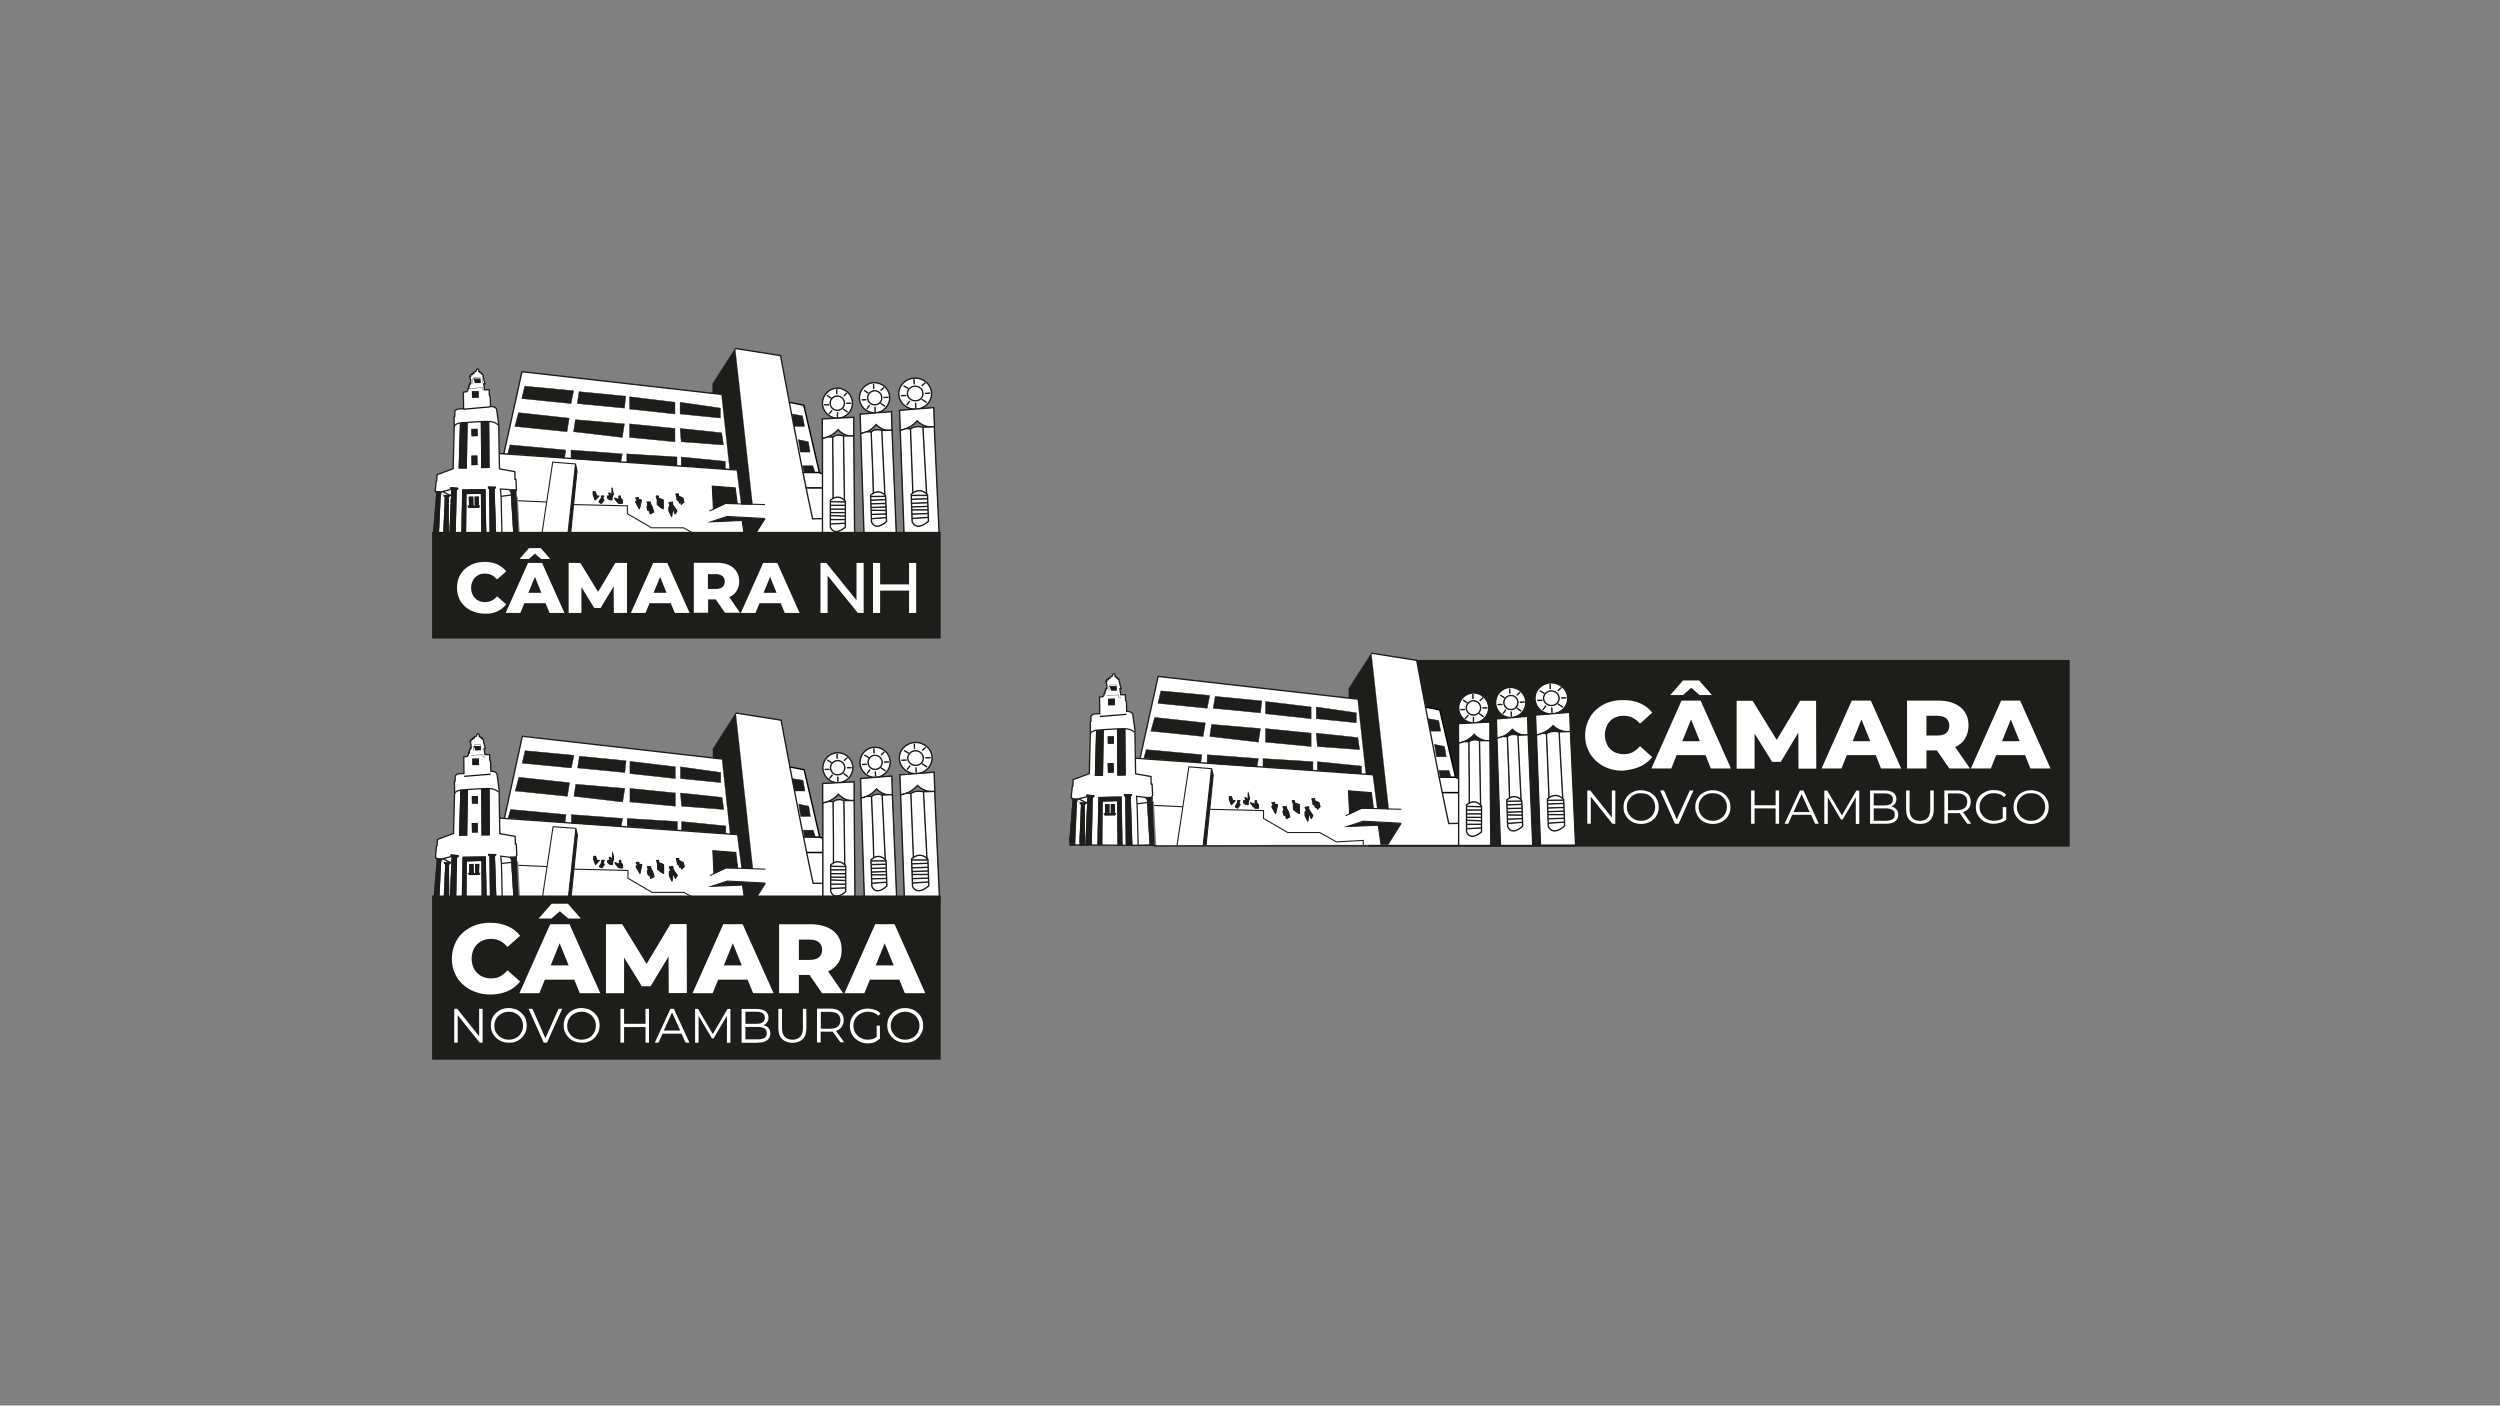 <?xml version="1.0" encoding="utf-8"?>
<!-- Generator: Adobe Illustrator 27.2.0, SVG Export Plug-In . SVG Version: 6.00 Build 0)  -->
<svg version="1.1" id="Camada_1" xmlns="http://www.w3.org/2000/svg" xmlns:xlink="http://www.w3.org/1999/xlink" x="0px" y="0px"
	 viewBox="0 0 1366 768" style="enable-background:new 0 0 1366 768;" xml:space="preserve">
<rect x="0" y="0" width="1366" height="768" fill="#808080" stroke="none"/>
<style type="text/css">
	.st0{fill-rule:evenodd;clip-rule:evenodd;fill:#1D1D1B;}
	.st1{fill:#FFFFFF;}
	.st2{fill:#1D1D1B;}
	.st3{fill:none;stroke:#010000;stroke-width:0.75;stroke-miterlimit:10;}
	.st4{fill:none;stroke:#010000;stroke-width:0.841;stroke-miterlimit:10;}
	.st5{fill:none;stroke:#1D1D1B;stroke-width:0.589;stroke-miterlimit:10;}
	.st6{fill:none;stroke:#1D1D1B;stroke-width:0.589;stroke-linejoin:bevel;stroke-miterlimit:10;}
	.st7{fill:none;stroke:#1D1D1B;stroke-width:0.75;stroke-miterlimit:10;}
	.st8{fill:none;stroke:#1D1D1B;stroke-width:0.118;stroke-miterlimit:10;}
	.st9{fill:none;stroke:#1D1D1B;stroke-width:0.216;stroke-miterlimit:22.926;}
	.st10{fill:none;stroke:#1D1D1B;stroke-width:0.722;stroke-miterlimit:10;}
	.st11{fill:none;stroke:#1D1D1B;stroke-width:0.697;stroke-miterlimit:10;}
	.st12{fill:none;stroke:#12100B;stroke-width:0.697;stroke-miterlimit:10;}
	.st13{fill:none;stroke:#1D1D1B;stroke-width:0.188;stroke-miterlimit:10;}
	.st14{fill:#12100B;}
	.st15{fill:none;stroke:#12100B;stroke-width:0.188;stroke-miterlimit:10;}
	.st16{fill-rule:evenodd;clip-rule:evenodd;fill:#FFFFFF;}
</style>
<g>
	<rect x="747.8" y="360.6" class="st0" width="383.1" height="102"/>
	<path class="st1" d="M1087.8,419.9l2.9-7.3h15.8l2.9,7.3h11l-16.6-37.1h-10.4l-16.5,37.1H1087.8z M1098.7,393.1l4.8,11.9h-9.6
		L1098.7,393.1z M1052.6,391.1h5.8c2.2,0,3.9,0.5,5,1.4c1.1,1,1.7,2.3,1.7,4c0,1.7-0.5,3.1-1.7,4c-1.1,1-2.8,1.4-5,1.4h-5.8V391.1z
		 M1076.4,419.9l-8.1-11.7c2.3-1.1,4.1-2.5,5.3-4.5c1.3-2,2-4.5,2-7.3c0-2.8-0.6-5.2-2-7.3c-1.3-2.1-3.3-3.6-5.8-4.7
		c-2.5-1.1-5.5-1.6-8.9-1.6H1042v37.1h10.6v-9.9h5.7l6.8,9.9H1076.4z M1006.2,419.9l2.9-7.3h15.8l2.9,7.3h11l-16.6-37.1h-10.4
		l-16.5,37.1H1006.2z M1017.1,393.1l4.8,11.9h-9.6L1017.1,393.1z M958.7,419.9v-19.1l9.6,15.5h4.7l9.6-16l0.1,19.7h9.7l-0.1-37.1
		h-8.7l-12.8,21.4l-13.2-21.4h-8.7v37.1H958.7z M913.2,419.9l2.9-7.3h15.8l2.9,7.3h11l-16.6-37.1h-10.4l-16.5,37.1H913.2z
		 M919.6,379.8l4.5-4l4.5,4h6.8l-7-8h-8.8l-7,8H919.6z M924,393.1l4.8,11.9h-9.6L924,393.1z M896,418.9c2.7-1.2,5-3,6.8-5.2l-6.7-6
		c-1.2,1.4-2.6,2.5-4,3.3c-1.4,0.7-3,1.1-4.8,1.1c-1.6,0-2.9-0.3-4.2-0.7c-1.3-0.5-2.4-1.2-3.3-2.2c-0.9-0.9-1.7-2-2.1-3.3
		c-0.5-1.3-0.8-2.8-0.8-4.3c0-1.6,0.3-3,0.8-4.3c0.5-1.3,1.2-2.4,2.1-3.4c0.9-0.9,2-1.6,3.3-2.1c1.3-0.5,2.7-0.7,4.2-0.7
		c1.8,0,3.4,0.4,4.8,1.1c1.4,0.7,2.8,1.8,4,3.2l6.7-6c-1.8-2.3-4.1-4-6.8-5.2c-2.7-1.2-5.8-1.7-9.3-1.7c-2.9,0-5.7,0.5-8.2,1.4
		c-2.5,1-4.7,2.3-6.5,4c-1.9,1.7-3.3,3.8-4.3,6.1c-1,2.4-1.6,5-1.6,7.8c0,2.8,0.5,5.4,1.6,7.8c1,2.4,2.5,4.4,4.3,6.1
		c1.9,1.7,4,3.1,6.5,4c2.5,1,5.2,1.4,8.2,1.4C890.2,420.7,893.3,420.1,896,418.9z"/>
	<path class="st1" d="M1106.7,447.9c-0.9-0.4-1.8-0.9-2.5-1.6c-0.7-0.7-1.2-1.5-1.6-2.4c-0.4-0.9-0.6-1.9-0.6-3c0-1.1,0.2-2.1,0.6-3
		c0.4-0.9,0.9-1.7,1.6-2.4c0.7-0.7,1.5-1.2,2.5-1.6c0.9-0.4,2-0.5,3.1-0.5c1.1,0,2.1,0.2,3.1,0.5c0.9,0.4,1.7,0.9,2.4,1.6
		c0.7,0.7,1.2,1.5,1.6,2.4c0.4,0.9,0.6,1.9,0.6,3c0,1.1-0.2,2.1-0.6,3c-0.4,0.9-0.9,1.7-1.6,2.4c-0.7,0.7-1.5,1.2-2.4,1.6
		c-0.9,0.4-2,0.6-3.1,0.6C1108.6,448.5,1107.6,448.3,1106.7,447.9 M1113.6,449.5c1.2-0.4,2.2-1.1,3.1-1.9c0.9-0.8,1.5-1.8,2-2.9
		c0.5-1.1,0.7-2.4,0.7-3.7c0-1.3-0.2-2.6-0.7-3.7c-0.5-1.1-1.2-2.1-2-2.9c-0.9-0.8-1.9-1.5-3.1-1.9c-1.2-0.4-2.4-0.7-3.8-0.7
		c-1.4,0-2.7,0.2-3.9,0.7c-1.2,0.5-2.2,1.1-3,1.9c-0.9,0.9-1.5,1.8-2,2.9c-0.5,1.1-0.7,2.4-0.7,3.7c0,1.3,0.2,2.5,0.7,3.7
		c0.5,1.1,1.2,2.1,2,2.9c0.9,0.9,1.9,1.5,3.1,1.9c1.2,0.5,2.4,0.7,3.8,0.7C1111.1,450.2,1112.4,450,1113.6,449.5z M1096.2,447.9V441
		h-1.9v6.1c-0.6,0.4-1.2,0.7-1.8,0.9c-0.9,0.3-1.9,0.5-3,0.5c-1.1,0-2.2-0.2-3.1-0.6c-1-0.4-1.8-0.9-2.5-1.6
		c-0.7-0.7-1.3-1.5-1.7-2.4c-0.4-0.9-0.6-1.9-0.6-3c0-1.1,0.2-2.1,0.6-3c0.4-0.9,0.9-1.7,1.7-2.4c0.7-0.7,1.5-1.2,2.5-1.6
		c0.9-0.4,2-0.5,3.1-0.5c1.1,0,2.1,0.2,3,0.5c0.9,0.3,1.8,0.9,2.5,1.6l1.2-1.2c-0.8-0.9-1.8-1.5-3-2c-1.2-0.4-2.5-0.6-3.9-0.6
		c-1.4,0-2.7,0.2-3.9,0.7c-1.2,0.5-2.2,1.1-3.1,1.9c-0.9,0.8-1.5,1.8-2,2.9c-0.5,1.1-0.7,2.4-0.7,3.7c0,1.3,0.2,2.6,0.7,3.7
		c0.5,1.1,1.2,2.1,2,2.9c0.9,0.8,1.9,1.5,3.1,1.9c1.2,0.5,2.5,0.7,3.9,0.7c1.3,0,2.5-0.2,3.7-0.6
		C1094.3,449.2,1095.4,448.6,1096.2,447.9L1096.2,447.9z M1064.4,433.5h4.9c1.8,0,3.2,0.4,4.2,1.2c0.9,0.8,1.4,1.9,1.4,3.4
		c0,1.4-0.5,2.5-1.4,3.4c-1,0.8-2.4,1.2-4.2,1.2h-4.9V433.5z M1077.1,450.1l-4.5-6.3l0.7-0.3c1.1-0.5,2-1.2,2.6-2.1
		c0.6-0.9,0.9-2,0.9-3.3c0-1.3-0.3-2.4-0.9-3.4c-0.6-0.9-1.5-1.6-2.6-2.1c-1.1-0.5-2.5-0.7-4-0.7h-6.9v18.2h1.9v-5.8h4.9
		c0.5,0,1,0,1.5-0.1l4.2,5.9H1077.1z M1054.6,448.2c1.3-1.3,2-3.3,2-5.9v-10.4h-1.9v10.3c0,2.2-0.5,3.7-1.5,4.8
		c-1,1-2.4,1.5-4.2,1.5c-1.8,0-3.2-0.5-4.1-1.5c-1-1-1.5-2.6-1.5-4.8v-10.3h-1.9v10.4c0,2.6,0.7,4.6,2,5.9c1.3,1.3,3.2,2,5.5,2
		C1051.4,450.2,1053.3,449.6,1054.6,448.2z M1023.8,441.7h6.5c1.6,0,2.8,0.3,3.7,0.8c0.9,0.5,1.3,1.4,1.3,2.6c0,1.2-0.4,2.1-1.3,2.6
		c-0.9,0.5-2.1,0.8-3.7,0.8h-6.5V441.7z M1023.8,433.5h5.9c1.5,0,2.6,0.3,3.4,0.8c0.8,0.5,1.2,1.4,1.2,2.5c0,1.1-0.4,1.9-1.2,2.5
		c-0.8,0.5-2,0.8-3.4,0.8h-5.9V433.5z M1030.3,450.1c2.3,0,4-0.4,5.2-1.3c1.1-0.9,1.7-2.1,1.7-3.6c0-1-0.2-1.9-0.7-2.6
		c-0.5-0.7-1.1-1.2-2-1.6c-0.3-0.1-0.7-0.2-1.1-0.3l0.2-0.1c0.8-0.3,1.4-0.9,1.9-1.5c0.4-0.7,0.7-1.5,0.7-2.5c0-1.5-0.6-2.7-1.7-3.5
		c-1.1-0.8-2.7-1.2-4.8-1.2h-7.9v18.2H1030.3z M998.7,450.1v-14.5l7.2,12.2h0.9l7.2-12.2v14.6h1.9v-18.2h-1.6l-7.9,13.5l-8-13.5
		h-1.6v18.2H998.7z M977.1,450.1l2.2-4.9h10.3l2.2,4.9h2l-8.4-18.2h-1.9l-8.4,18.2H977.1z M984.4,433.9l4.4,9.8H980L984.4,433.9z
		 M958.7,431.9h-1.9v18.2h1.9v-8.4h11.5v8.4h1.9v-18.2h-1.9v8.1h-11.5V431.9z M932.8,447.9c-0.9-0.4-1.8-0.9-2.5-1.6
		c-0.7-0.7-1.2-1.5-1.6-2.4c-0.4-0.9-0.6-1.9-0.6-3c0-1.1,0.2-2.1,0.6-3c0.4-0.9,0.9-1.7,1.6-2.4c0.7-0.7,1.5-1.2,2.5-1.6
		c0.9-0.4,2-0.5,3.1-0.5c1.1,0,2.1,0.2,3.1,0.5c0.9,0.4,1.7,0.9,2.4,1.6c0.7,0.7,1.2,1.5,1.6,2.4c0.4,0.9,0.6,1.9,0.6,3
		c0,1.1-0.2,2.1-0.6,3c-0.4,0.9-0.9,1.7-1.6,2.4c-0.7,0.7-1.5,1.2-2.4,1.6c-0.9,0.4-2,0.6-3.1,0.6
		C934.8,448.5,933.7,448.3,932.8,447.9z M939.7,449.5c1.2-0.4,2.2-1.1,3.1-1.9c0.9-0.8,1.5-1.8,2-2.9c0.5-1.1,0.7-2.4,0.7-3.7
		c0-1.3-0.2-2.6-0.7-3.7c-0.5-1.1-1.2-2.1-2-2.9c-0.9-0.8-1.9-1.5-3.1-1.9c-1.2-0.4-2.4-0.7-3.8-0.7c-1.4,0-2.7,0.2-3.9,0.7
		c-1.2,0.5-2.2,1.1-3,1.9c-0.9,0.9-1.5,1.8-2,2.9c-0.5,1.1-0.7,2.4-0.7,3.7c0,1.3,0.2,2.5,0.7,3.7c0.5,1.1,1.2,2.1,2,2.9
		c0.9,0.9,1.9,1.5,3.1,1.9c1.2,0.5,2.4,0.7,3.8,0.7C937.2,450.2,938.5,450,939.7,449.5z M917.2,450.1l8.1-18.2h-2l-7.1,15.8l-7-15.8
		h-2.1l8.1,18.2H917.2z M893.6,447.9c-0.9-0.4-1.8-0.9-2.5-1.6c-0.7-0.7-1.2-1.5-1.6-2.4c-0.4-0.9-0.6-1.9-0.6-3
		c0-1.1,0.2-2.1,0.6-3c0.4-0.9,0.9-1.7,1.6-2.4c0.7-0.7,1.5-1.2,2.5-1.6c0.9-0.4,2-0.5,3.1-0.5c1.1,0,2.1,0.2,3.1,0.5
		c0.9,0.4,1.7,0.9,2.4,1.6c0.7,0.7,1.2,1.5,1.6,2.4c0.4,0.9,0.6,1.9,0.6,3c0,1.1-0.2,2.1-0.6,3c-0.4,0.9-0.9,1.7-1.6,2.4
		c-0.7,0.7-1.5,1.2-2.4,1.6c-0.9,0.4-2,0.6-3.1,0.6C895.5,448.5,894.5,448.3,893.6,447.9z M900.5,449.5c1.2-0.4,2.2-1.1,3.1-1.9
		c0.9-0.8,1.5-1.8,2-2.9c0.5-1.1,0.7-2.4,0.7-3.7c0-1.3-0.2-2.6-0.7-3.7c-0.5-1.1-1.2-2.1-2-2.9c-0.9-0.8-1.9-1.5-3.1-1.9
		c-1.2-0.4-2.4-0.7-3.8-0.7c-1.4,0-2.7,0.2-3.9,0.7c-1.2,0.5-2.2,1.1-3,1.9c-0.9,0.9-1.5,1.8-2,2.9c-0.5,1.1-0.7,2.4-0.7,3.7
		c0,1.3,0.2,2.5,0.7,3.7c0.5,1.1,1.2,2.1,2,2.9c0.9,0.9,1.9,1.5,3.1,1.9c1.2,0.5,2.4,0.7,3.8,0.7C898,450.2,899.3,450,900.5,449.5z
		 M869.2,450.1v-14.8l11.8,14.8h1.6v-18.2h-1.9v14.8l-11.8-14.8h-1.6v18.2H869.2z"/>
	<polygon class="st1" points="797,425 795.2,424.2 786.9,388.8 786.2,387.8 779.4,386.5 778.4,383.7 774.3,361.5 773.1,360.6 
		749.9,357 737.3,375.6 736.8,376.8 736.8,380.8 737.3,381.5 633.4,369.7 632.6,370.5 623.1,413.7 623.6,414.6 620.3,414.3 
		620.3,414.3 621.6,436.8 630.5,438 631.8,462.2 697,461.6 796.9,461.6 797,458.3 797,434.2 797,430.3 	"/>
	<polygon class="st2" points="736.8,381.3 736.8,376.3 749.3,356.9 758.8,442.2 752.5,441.8 750,422.9 746.3,423.1 741.8,382 	"/>
	<polyline class="st3" points="778.6,386.3 786.7,387.9 795.3,424.7 	"/>
	<path class="st4" d="M797,433.1H788 M786.1,424.6l9.2,0.1l1.7,0.7"/>
	<polygon class="st2" points="765.6,449.9 758.2,461.6 754.6,461.6 753.1,450.9 736.1,451.7 744.9,448.8 	"/>
	<polyline class="st5" points="744.9,461.6 744.9,459.2 730.2,460 721.1,454.9 703.6,454.9 690.4,447.2 690.4,442.9 661,442.2 	"/>
	<polygon class="st2" points="662,419.8 662.9,423.6 659,461.9 657.4,462 	"/>
	<path class="st6" d="M657.4,462l4.6-42.2 M662,419.8l0.9,3.8l-3.9,38.3"/>
	<polyline class="st5" points="661.9,420 649.6,419 643.1,462.1 	"/>
	<line class="st5" x1="646.3" y1="440.8" x2="630.6" y2="440.1"/>
	<polyline class="st5" points="765.6,442.2 743.9,441.6 735.3,445.7 	"/>
	<polyline class="st7" points="741.8,382 632.8,369.6 622.9,414.5 	"/>
	<polyline class="st8" points="736.8,381.3 736.8,376.3 749.3,356.9 758.8,442 752.5,441.8 750,422.9 746.3,423.1 741.8,382 	"/>
	<path class="st5" d="M754.6,461.6l-1.5-10.7l-17,0.7l8.7-2.9l20.7,1.1 M765.6,449.9l-7.4,11.7"/>
	<polygon class="st2" points="781.6,399.5 787.2,399.5 786.1,393.7 780.3,392.7 	"/>
	<polygon class="st9" points="781.6,399.5 787.2,399.5 786.1,393.7 780.3,392.7 	"/>
	<polygon class="st2" points="783.8,406.7 789.3,407.9 790.2,413.5 784.9,413.5 	"/>
	<polygon class="st9" points="783.8,406.7 789.3,407.9 790.2,413.5 784.9,413.5 	"/>
	<polygon class="st2" points="786.1,421 791.7,421 792.9,424.9 787,424.6 	"/>
	<polygon class="st9" points="786.1,421 791.7,421 792.9,424.9 787,424.6 	"/>
	<polygon class="st2" points="737.4,444.6 736.8,432.1 749.3,433.1 750.4,441.6 743.9,441.6 	"/>
	<polygon class="st2" points="634.3,377.5 632.7,384.3 659.6,387 661,380 	"/>
	<polygon class="st9" points="634.3,377.5 632.7,384.3 659.6,387 661,380 	"/>
	<polygon class="st2" points="658.6,395 657.4,402.4 628.8,399.5 630.9,392 	"/>
	<polygon class="st9" points="658.6,395 657.4,402.4 628.8,399.5 630.9,392 	"/>
	<polygon class="st2" points="656.7,412.4 656.1,416.8 625,414.3 626.3,409.6 	"/>
	<polygon class="st9" points="656.7,412.4 656.1,416.8 625,414.3 626.3,409.6 	"/>
	<polygon class="st2" points="659.6,417.1 659.6,412.4 687.6,414.5 686.8,419 	"/>
	<polygon class="st9" points="659.6,417.1 659.6,412.4 687.6,414.5 686.8,419 	"/>
	<polygon class="st2" points="661,402.4 662,395.8 688.7,398.1 687.6,405.5 	"/>
	<polygon class="st9" points="661,402.4 662,395.8 688.7,398.1 687.6,405.5 	"/>
	<polygon class="st2" points="688.7,389.5 663.6,387 688.7,389.5 689.5,383 664,380.5 662.9,387 	"/>
	<polygon class="st9" points="688.7,389.5 663.6,387 688.7,389.5 689.5,383 664,380.5 662.9,387 	"/>
	<polygon class="st2" points="691.5,383.3 691.5,390 716.4,392.7 716.4,386.3 	"/>
	<polygon class="st9" points="691.5,383.3 691.5,390 716.4,392.7 716.4,386.3 	"/>
	<polygon class="st2" points="691.5,398.1 691.5,405.5 716.4,407.9 716.4,400.6 	"/>
	<polygon class="st9" points="691.5,398.1 691.5,405.5 716.4,407.9 716.4,400.6 	"/>
	<polygon class="st2" points="690.1,414.5 690.1,419 717.4,421 717.4,416.2 	"/>
	<polygon class="st9" points="690.1,414.5 690.1,419 717.4,421 717.4,416.2 	"/>
	<polygon class="st2" points="719.8,421 719.8,416.2 743.9,418.6 743.9,422.9 	"/>
	<polygon class="st9" points="719.8,421 719.8,416.2 743.9,418.6 743.9,422.9 	"/>
	<polygon class="st2" points="719.8,407.9 719.2,400.6 741.9,403 742.9,409.6 	"/>
	<polygon class="st9" points="719.8,407.9 719.2,400.6 741.9,403 742.9,409.6 	"/>
	<polygon class="st2" points="719.2,392.7 719.2,386.3 741.1,389.5 741.1,394.9 	"/>
	<polygon class="st9" points="719.2,392.7 719.2,386.3 741.1,389.5 741.1,394.9 	"/>
	<polygon class="st5" points="737.4,444.6 736.8,432.1 749.3,433.1 750.4,441.6 743.9,441.6 	"/>
	<polygon class="st2" points="672.8,439.7 674.9,437.5 673.6,437.5 672.8,435.2 671.7,435.2 671.7,436.9 	"/>
	<polygon class="st9" points="672.8,439.7 674.9,437.5 673.6,437.5 672.8,435.2 671.7,435.2 671.7,436.9 	"/>
	<polygon class="st6" points="672.8,439.7 674.9,437.5 673.6,437.5 672.8,435.2 671.7,435.2 671.7,436.9 	"/>
	<polygon class="st2" points="676.2,438.6 676.2,437.5 677.6,437.5 676.9,438.6 677.6,439.7 676.2,441.6 674.9,440.8 	"/>
	<polygon class="st9" points="676.2,438.6 676.2,437.5 677.6,437.5 676.9,438.6 677.6,439.7 676.2,441.6 674.9,440.8 	"/>
	<polygon class="st6" points="676.2,438.6 676.2,437.5 677.6,437.5 676.9,438.6 677.6,439.7 676.2,441.6 674.9,440.8 	"/>
	<polygon class="st2" points="679.5,438.6 679.5,437.5 680.8,437.5 680.2,435.9 680.8,435.9 682,437.2 682,433.1 682.7,436.4 
		682,438.4 682,439.7 680.6,439.5 	"/>
	<polygon class="st9" points="679.5,438.6 679.5,437.5 680.8,437.5 680.2,435.9 680.8,435.9 682,437.2 682,433.1 682.7,436.4 
		682,438.4 682,439.7 680.6,439.5 	"/>
	<polygon class="st6" points="679.5,438.6 679.5,437.5 680.8,437.5 680.2,435.9 680.8,435.9 682,437.2 682,433.1 682.7,436.4 
		682,438.4 682,439.7 680.6,439.5 	"/>
	<polygon class="st2" points="685.8,439.5 685.8,437.5 686.6,437.5 686.6,438.6 687.6,439.7 687.6,441.6 685.8,441.6 684.9,440.8 
		683.9,439.5 683.2,438.6 	"/>
	<polygon class="st9" points="685.8,439.5 685.8,437.5 686.6,437.5 686.6,438.6 687.6,439.7 687.6,441.6 685.8,441.6 684.9,440.8 
		683.9,439.5 683.2,438.6 	"/>
	<polygon class="st6" points="685.8,439.5 685.8,437.5 686.6,437.5 686.6,438.6 687.6,439.7 687.6,441.6 685.8,441.6 684.9,440.8 
		683.9,439.5 683.2,438.6 	"/>
	<polygon class="st2" points="694.9,440.8 697,444.6 698.1,439.7 696.5,439.5 696.5,438.4 694.9,438.6 695.7,439.7 	"/>
	<polygon class="st9" points="694.9,440.8 697,444.6 698.1,439.7 696.5,439.5 696.5,438.4 694.9,438.6 695.7,439.7 	"/>
	<polygon class="st6" points="694.9,440.8 697,444.6 698.1,439.7 696.5,439.5 696.5,438.4 694.9,438.6 695.7,439.7 	"/>
	<polygon class="st2" points="701.6,442.2 701,440.8 702.9,440.8 702.9,441.6 704,443.6 704.8,446.3 702.9,447.3 702.1,444.1 
		701.7,445.7 701,443.6 	"/>
	<polygon class="st9" points="701.6,442.2 701,440.8 702.9,440.8 702.9,441.6 704,443.6 704.8,446.3 702.9,447.3 702.1,444.1 
		701.7,445.7 701,443.6 	"/>
	<polygon class="st6" points="701.6,442.2 701,440.8 702.9,440.8 702.9,441.6 704,443.6 704.8,446.3 702.9,447.3 702.1,444.1 
		701.7,445.7 701,443.6 	"/>
	<polygon class="st2" points="708.4,443.6 706.7,442.2 706.7,439.5 706.1,437.5 707.3,437.5 707.3,438.6 710,439.7 710,444.6 	"/>
	<polygon class="st9" points="708.4,443.6 706.7,442.2 706.7,439.5 706.1,437.5 707.3,437.5 707.3,438.6 710,439.7 710,444.6 	"/>
	<polygon class="st6" points="708.4,443.6 706.7,442.2 706.7,439.5 706.1,437.5 707.3,437.5 707.3,438.6 710,439.7 710,444.6 	"/>
	<polygon class="st2" points="713.1,445.7 713.1,443.6 713.8,443 713.1,441.1 715.1,440.8 715.1,442.2 717.4,445.7 716.4,447.3 
		715.3,444.1 714.6,448.8 	"/>
	<polygon class="st9" points="713.1,445.7 713.1,443.6 713.8,443 713.1,441.1 715.1,440.8 715.1,442.2 717.4,445.7 716.4,447.3 
		715.3,444.1 714.6,448.8 	"/>
	<polygon class="st6" points="713.1,445.7 713.1,443.6 713.8,443 713.1,441.1 715.1,440.8 715.1,442.2 717.4,445.7 716.4,447.3 
		715.3,444.1 714.6,448.8 	"/>
	<polygon class="st2" points="717.4,439.7 717.4,438.6 716.8,436.4 718.3,436.4 718.3,437.5 720.7,438.6 721.3,440.8 719.8,442.2 
		719.8,439.5 719.1,441.5 718.4,440.4 	"/>
	<polygon class="st9" points="717.4,439.7 717.4,438.6 716.8,436.4 718.3,436.4 718.3,437.5 720.7,438.6 721.3,440.8 719.8,442.2 
		719.8,439.5 719.1,441.5 718.4,440.4 	"/>
	<polyline class="st6" points="717.4,439.7 717.4,438.6 716.8,436.4 718.3,436.4 718.3,437.5 720.7,438.6 721.3,440.8 719.8,442.2 
		719.8,439.5 719.1,441.5 718.4,440.4 	"/>
	<path class="st7" d="M620.3,414.3l131.1,9.1 M749.3,356.9l24.8,3.9c0,0,10.7,58.1,17.5,89.2c-0.3,0,1.9-0.1,5.4-0.1"/>
	<path class="st1" d="M813.4,386.8c0-4.5-3.7-8.2-8.2-8.2c-4.5,0-8.2,3.7-8.2,8.2c0,4.5,3.7,8.2,8.2,8.2
		C809.7,395,813.4,391.3,813.4,386.8z"/>
	<path class="st9" d="M813.4,386.8c0-4.5-3.7-8.2-8.2-8.2c-4.5,0-8.2,3.7-8.2,8.2c0,4.5,3.7,8.2,8.2,8.2
		C809.7,395,813.4,391.3,813.4,386.8z"/>
	<path class="st7" d="M813.4,386.8c0-4.5-3.7-8.2-8.2-8.2c-4.5,0-8.2,3.7-8.2,8.2c0,4.5,3.7,8.2,8.2,8.2
		C809.7,395,813.4,391.3,813.4,386.8z"/>
	<path class="st1" d="M809,386.8c0-2.1-1.7-3.9-3.9-3.9c-2.1,0-3.9,1.7-3.9,3.9c0,2.1,1.7,3.9,3.9,3.9
		C807.3,390.7,809,388.9,809,386.8z"/>
	<path class="st9" d="M809,386.8c0-2.1-1.7-3.9-3.9-3.9c-2.1,0-3.9,1.7-3.9,3.9c0,2.1,1.7,3.9,3.9,3.9
		C807.3,390.7,809,388.9,809,386.8z"/>
	<path class="st7" d="M809,386.8c0-2.1-1.7-3.9-3.9-3.9c-2.1,0-3.9,1.7-3.9,3.9c0,2.1,1.7,3.9,3.9,3.9
		C807.3,390.7,809,388.9,809,386.8z"/>
	<line class="st9" x1="804.8" y1="379.2" x2="804.8" y2="381.9"/>
	<line class="st7" x1="804.8" y1="379.2" x2="804.8" y2="381.9"/>
	<line class="st9" x1="799.4" y1="382.5" x2="801.8" y2="384.1"/>
	<line class="st7" x1="799.4" y1="382.5" x2="801.8" y2="384.1"/>
	<line class="st9" x1="797.9" y1="387.7" x2="800.6" y2="387.7"/>
	<line class="st7" x1="797.9" y1="387.7" x2="800.6" y2="387.7"/>
	<line class="st9" x1="800.6" y1="392.7" x2="802.3" y2="390.7"/>
	<line class="st7" x1="800.6" y1="392.7" x2="802.3" y2="390.7"/>
	<line class="st9" x1="805.1" y1="391.7" x2="805.1" y2="394.5"/>
	<line class="st7" x1="805.1" y1="391.7" x2="805.1" y2="394.5"/>
	<line class="st9" x1="810.7" y1="391.7" x2="808.2" y2="389.9"/>
	<line class="st7" x1="810.7" y1="391.7" x2="808.2" y2="389.9"/>
	<line class="st9" x1="812.7" y1="386.8" x2="810" y2="386.8"/>
	<line class="st7" x1="812.7" y1="386.8" x2="810" y2="386.8"/>
	<line class="st9" x1="810.4" y1="381.2" x2="808.5" y2="382.9"/>
	<line class="st7" x1="810.4" y1="381.2" x2="808.5" y2="382.9"/>
	<path class="st1" d="M796.9,395.4l17.2-0.9v10.2c0,0-4.4,1-8.6-3.4c0,0-3.2,3.9-8.6,4.8V395.4z"/>
	<path class="st9" d="M796.9,395.4l17.2-0.9v10.2c0,0-4.4,1-8.6-3.4c0,0-3.2,3.9-8.6,4.8V395.4z"/>
	<path class="st7" d="M796.9,395.4l17.2-0.9v10.2c0,0-4.4,1-8.6-3.4c0,0-3.2,3.9-8.6,4.8V395.4z"/>
	<path class="st1" d="M814.6,461.7l-0.5-57h-5.6c0,0-3.5-1.4-5.8,0.6l-2.5-0.1l-3.2,0.9v55.6H814.6z"/>
	<path class="st9" d="M814.6,461.7l-0.5-57h-5.6c0,0-3.5-1.4-5.8,0.6l-2.5-0.1l-3.2,0.9v55.6H814.6z"/>
	<path class="st7" d="M814.6,461.7l-0.5-57h-5.6c0,0-3.5-1.4-5.8,0.6l-2.5-0.1l-3.2,0.9v55.6"/>
	<path class="st1" d="M809.5,454.5c0,0-5.8,5.5-8.2,0v-14.6c0,0,0.6-0.6,1.5-1.1c1.6-0.8,4.1-1.4,6.7,1.6V454.5z"/>
	<path class="st9" d="M809.5,454.5c0,0-5.8,5.5-8.2,0v-14.6c0,0,0.6-0.6,1.5-1.1c1.6-0.8,4.1-1.4,6.7,1.6V454.5z"/>
	<path class="st7" d="M809.5,454.5c0,0-5.8,5.5-8.2,0v-14.6c0,0,0.6-0.6,1.5-1.1c1.6-0.8,4.1-1.4,6.7,1.6V454.5z"/>
	<polygon class="st1" points="802.6,405.3 802.8,427.3 802.8,438.8 	"/>
	<polygon class="st9" points="802.6,405.3 802.8,427.3 802.8,438.8 	"/>
	<polyline class="st7" points="802.6,405.3 802.8,427.3 802.8,438.8 	"/>
	<line class="st9" x1="808.4" y1="404.7" x2="809" y2="439.9"/>
	<line class="st7" x1="808.4" y1="404.7" x2="809" y2="439.9"/>
	<line class="st9" x1="801.3" y1="452.8" x2="809.5" y2="452.4"/>
	<line class="st7" x1="801.3" y1="452.8" x2="809.5" y2="452.4"/>
	<line class="st9" x1="809.5" y1="450.4" x2="801.3" y2="450.4"/>
	<line class="st7" x1="809.5" y1="450.4" x2="801.3" y2="450.4"/>
	<line class="st9" x1="801.3" y1="448.2" x2="809.5" y2="448.5"/>
	<line class="st7" x1="801.3" y1="448.2" x2="809.5" y2="448.5"/>
	<line class="st9" x1="809.5" y1="446.6" x2="801.3" y2="446.6"/>
	<line class="st7" x1="809.5" y1="446.6" x2="801.3" y2="446.6"/>
	<line class="st9" x1="801.3" y1="444.7" x2="809.5" y2="444.7"/>
	<line class="st7" x1="801.3" y1="444.7" x2="809.5" y2="444.7"/>
	<line class="st9" x1="809.5" y1="442.6" x2="801.3" y2="442.6"/>
	<line class="st7" x1="809.5" y1="442.6" x2="801.3" y2="442.6"/>
	<line class="st9" x1="801.3" y1="440.6" x2="809.5" y2="440.8"/>
	<line class="st7" x1="801.3" y1="440.6" x2="809.5" y2="440.8"/>
	<path class="st1" d="M833.7,383.6c-0.1-4.5-3.9-8.1-8.5-8c-4.5,0.1-8.1,3.9-8,8.5c0.1,4.5,3.9,8.1,8.5,8
		C830.3,391.9,833.9,388.2,833.7,383.6z"/>
	<path class="st9" d="M833.7,383.6c-0.1-4.5-3.9-8.1-8.5-8c-4.5,0.1-8.1,3.9-8,8.5c0.1,4.5,3.9,8.1,8.5,8
		C830.3,391.9,833.9,388.2,833.7,383.6z"/>
	<path class="st7" d="M833.7,383.6c-0.1-4.5-3.9-8.1-8.5-8c-4.5,0.1-8.1,3.9-8,8.5c0.1,4.5,3.9,8.1,8.5,8
		C830.3,391.9,833.9,388.2,833.7,383.6z"/>
	<path class="st1" d="M829.4,383.7c-0.1-2.1-1.9-3.8-4-3.7c-2.1,0.1-3.8,1.9-3.7,4c0.1,2.1,1.9,3.8,4,3.7
		C827.8,387.7,829.4,385.9,829.4,383.7z"/>
	<path class="st9" d="M829.4,383.7c-0.1-2.1-1.9-3.8-4-3.7c-2.1,0.1-3.8,1.9-3.7,4c0.1,2.1,1.9,3.8,4,3.7
		C827.8,387.7,829.4,385.9,829.4,383.7z"/>
	<path class="st7" d="M829.4,383.7c-0.1-2.1-1.9-3.8-4-3.7c-2.1,0.1-3.8,1.9-3.7,4c0.1,2.1,1.9,3.8,4,3.7
		C827.8,387.7,829.4,385.9,829.4,383.7z"/>
	<line class="st9" x1="824.9" y1="376.3" x2="825" y2="379"/>
	<line class="st7" x1="824.9" y1="376.3" x2="825" y2="379"/>
	<line class="st9" x1="819.7" y1="379.8" x2="822.1" y2="381.3"/>
	<line class="st7" x1="819.7" y1="379.8" x2="822.1" y2="381.3"/>
	<line class="st9" x1="818.3" y1="385" x2="821" y2="384.9"/>
	<line class="st7" x1="818.3" y1="385" x2="821" y2="384.9"/>
	<line class="st9" x1="821.2" y1="390" x2="822.8" y2="387.8"/>
	<line class="st7" x1="821.2" y1="390" x2="822.8" y2="387.8"/>
	<line class="st9" x1="825.7" y1="388.8" x2="825.8" y2="391.6"/>
	<line class="st7" x1="825.7" y1="388.8" x2="825.8" y2="391.6"/>
	<line class="st9" x1="831.2" y1="388.6" x2="828.7" y2="386.8"/>
	<line class="st7" x1="831.2" y1="388.6" x2="828.7" y2="386.8"/>
	<line class="st9" x1="833.1" y1="383.6" x2="830.4" y2="383.7"/>
	<line class="st7" x1="833.1" y1="383.6" x2="830.4" y2="383.7"/>
	<line class="st9" x1="830.6" y1="378.2" x2="828.8" y2="379.9"/>
	<line class="st7" x1="830.6" y1="378.2" x2="828.8" y2="379.9"/>
	<path class="st1" d="M817.6,392.8l17.1-1.4l0.3,10.2c0,0-4.3,1.1-8.7-3.1c0,0-3,4-8.4,5L817.6,392.8z"/>
	<path class="st9" d="M817.6,392.8l17.1-1.4l0.3,10.2c0,0-4.3,1.1-8.7-3.1c0,0-3,4-8.4,5L817.6,392.8z"/>
	<path class="st7" d="M817.6,392.8l17.1-1.4l0.3,10.2c0,0-4.3,1.1-8.7-3.1c0,0-3,4-8.4,5L817.6,392.8z"/>
	<path class="st1" d="M837.5,461.7l-2.5-60.2l-5.6,0.2c0,0-3.5-1.3-5.8,0.8l-2.5-0.1l-3.2,1l1.9,58.3H837.5z"/>
	<path class="st9" d="M837.5,461.7l-2.5-60.2l-5.6,0.2c0,0-3.5-1.3-5.8,0.8l-2.5-0.1l-3.2,1l1.9,58.3H837.5z"/>
	<path class="st7" d="M837.5,461.7l-2.5-60.2l-5.6,0.2c0,0-3.5-1.3-5.8,0.8l-2.5-0.1l-3.2,1l1.9,58.3"/>
	<path class="st1" d="M832,451.4c0,0-5.7,5.7-8.2,0.3l-0.5-14.6c0,0,0.6-0.6,1.5-1.1c1.5-0.9,4.1-1.5,6.7,1.4L832,451.4z"/>
	<path class="st9" d="M832,451.4c0,0-5.7,5.7-8.2,0.3l-0.5-14.6c0,0,0.6-0.6,1.5-1.1c1.5-0.9,4.1-1.5,6.7,1.4L832,451.4z"/>
	<path class="st7" d="M832,451.4c0,0-5.7,5.7-8.2,0.3l-0.5-14.6c0,0,0.6-0.6,1.5-1.1c1.5-0.9,4.1-1.5,6.7,1.4L832,451.4z"/>
	<polygon class="st1" points="823.6,402.5 824.5,424.4 824.8,435.9 	"/>
	<polygon class="st9" points="823.6,402.5 824.5,424.4 824.8,435.9 	"/>
	<polyline class="st7" points="823.6,402.5 824.5,424.4 824.8,435.9 	"/>
	<line class="st9" x1="829.4" y1="401.7" x2="831.1" y2="436.8"/>
	<line class="st7" x1="829.4" y1="401.7" x2="831.1" y2="436.8"/>
	<line class="st9" x1="823.8" y1="449.9" x2="831.9" y2="449.3"/>
	<line class="st7" x1="823.8" y1="449.9" x2="831.9" y2="449.3"/>
	<line class="st9" x1="831.9" y1="447.3" x2="823.7" y2="447.6"/>
	<line class="st7" x1="831.9" y1="447.3" x2="823.7" y2="447.6"/>
	<line class="st9" x1="823.6" y1="445.3" x2="831.8" y2="445.4"/>
	<line class="st7" x1="823.6" y1="445.3" x2="831.8" y2="445.4"/>
	<line class="st9" x1="831.8" y1="443.5" x2="823.6" y2="443.8"/>
	<line class="st7" x1="831.8" y1="443.5" x2="823.6" y2="443.8"/>
	<line class="st9" x1="823.5" y1="441.8" x2="831.7" y2="441.6"/>
	<line class="st7" x1="823.5" y1="441.8" x2="831.7" y2="441.6"/>
	<line class="st9" x1="831.6" y1="439.5" x2="823.4" y2="439.8"/>
	<line class="st7" x1="831.6" y1="439.5" x2="823.4" y2="439.8"/>
	<line class="st9" x1="823.4" y1="437.8" x2="831.6" y2="437.7"/>
	<line class="st7" x1="823.4" y1="437.8" x2="831.6" y2="437.7"/>
	<path class="st1" d="M856.6,381.3c-0.2-4.7-4.3-8.4-9.3-8.2c-4.9,0.2-8.8,4.1-8.6,8.8c0.2,4.7,4.3,8.4,9.3,8.2
		C852.9,389.9,856.8,386,856.6,381.3z"/>
	<path class="st9" d="M856.6,381.3c-0.2-4.7-4.3-8.4-9.3-8.2c-4.9,0.2-8.8,4.1-8.6,8.8c0.2,4.7,4.3,8.4,9.3,8.2
		C852.9,389.9,856.8,386,856.6,381.3z"/>
	<path class="st7" d="M856.6,381.3c-0.2-4.7-4.3-8.4-9.3-8.2c-4.9,0.2-8.8,4.1-8.6,8.8c0.2,4.7,4.3,8.4,9.3,8.2
		C852.9,389.9,856.8,386,856.6,381.3z"/>
	<path class="st1" d="M851.9,381.4c-0.1-2.2-2-3.9-4.4-3.9c-2.3,0.1-4.1,1.9-4.1,4.1c0.1,2.2,2,3.9,4.4,3.9
		C850.1,385.5,852,383.6,851.9,381.4z"/>
	<path class="st9" d="M851.9,381.4c-0.1-2.2-2-3.9-4.4-3.9c-2.3,0.1-4.1,1.9-4.1,4.1c0.1,2.2,2,3.9,4.4,3.9
		C850.1,385.5,852,383.6,851.9,381.4z"/>
	<path class="st7" d="M851.9,381.4c-0.1-2.2-2-3.9-4.4-3.9c-2.3,0.1-4.1,1.9-4.1,4.1c0.1,2.2,2,3.9,4.4,3.9
		C850.1,385.5,852,383.6,851.9,381.4z"/>
	<line class="st9" x1="847" y1="373.7" x2="847.1" y2="376.5"/>
	<line class="st7" x1="847" y1="373.7" x2="847.1" y2="376.5"/>
	<line class="st9" x1="841.3" y1="377.4" x2="843.9" y2="378.9"/>
	<line class="st7" x1="841.3" y1="377.4" x2="843.9" y2="378.9"/>
	<line class="st9" x1="839.9" y1="382.7" x2="842.8" y2="382.6"/>
	<line class="st7" x1="839.9" y1="382.7" x2="842.8" y2="382.6"/>
	<line class="st9" x1="843" y1="387.9" x2="844.7" y2="385.6"/>
	<line class="st7" x1="843" y1="387.9" x2="844.7" y2="385.6"/>
	<line class="st9" x1="847.9" y1="386.6" x2="848" y2="389.5"/>
	<line class="st7" x1="847.9" y1="386.6" x2="848" y2="389.5"/>
	<line class="st9" x1="853.9" y1="386.4" x2="851.2" y2="384.6"/>
	<line class="st7" x1="853.9" y1="386.4" x2="851.2" y2="384.6"/>
	<line class="st9" x1="855.9" y1="381.3" x2="853" y2="381.4"/>
	<line class="st7" x1="855.9" y1="381.3" x2="853" y2="381.4"/>
	<line class="st9" x1="853.2" y1="375.6" x2="851.2" y2="377.4"/>
	<line class="st7" x1="853.2" y1="375.6" x2="851.2" y2="377.4"/>
	<path class="st1" d="M839,390.7l18.7-1.5l0.4,10.5c0,0-4.7,1.2-9.5-3.2c0,0-3.3,4.1-9.2,5.2L839,390.7z"/>
	<path class="st9" d="M839,390.7l18.7-1.5l0.4,10.5c0,0-4.7,1.2-9.5-3.2c0,0-3.3,4.1-9.2,5.2L839,390.7z"/>
	<path class="st7" d="M839,390.7l18.7-1.5l0.4,10.5c0,0-4.7,1.2-9.5-3.2c0,0-3.3,4.1-9.2,5.2L839,390.7z"/>
	<path class="st1" d="M860.9,461.7l-2.8-62l-6.1,0.2c0,0-4.4-1.1-6.9,1l-2.1-0.3l-3.5,1.1l2.2,59.9H860.9z"/>
	<path class="st9" d="M860.9,461.7l-2.8-62l-6.1,0.2c0,0-4.4-1.1-6.9,1l-2.1-0.3l-3.5,1.1l2.2,59.9H860.9z"/>
	<path class="st7" d="M860.9,461.7l-2.8-62l-6.1,0.2c0,0-4.4-1.1-6.9,1l-2.1-0.3l-3.5,1.1l2.2,59.9"/>
	<path class="st1" d="M854.9,451.3c0,0-6.2,5.9-8.9,0.3l-0.5-15c0,0,0.6-0.6,1.6-1.2c1.7-0.9,4.4-1.6,7.3,1.4L854.9,451.3z"/>
	<path class="st9" d="M854.9,451.3c0,0-6.2,5.9-8.9,0.3l-0.5-15c0,0,0.6-0.6,1.6-1.2c1.7-0.9,4.4-1.6,7.3,1.4L854.9,451.3z"/>
	<path class="st7" d="M854.9,451.3c0,0-6.2,5.9-8.9,0.3l-0.5-15c0,0,0.6-0.6,1.6-1.2c1.7-0.9,4.4-1.6,7.3,1.4L854.9,451.3z"/>
	<line class="st9" x1="845" y1="401" x2="846.4" y2="436"/>
	<line class="st7" x1="845" y1="401" x2="846.4" y2="436"/>
	<line class="st9" x1="851.9" y1="400" x2="853.9" y2="436.3"/>
	<line class="st7" x1="851.9" y1="400" x2="853.9" y2="436.3"/>
	<line class="st9" x1="845.9" y1="449.8" x2="854.8" y2="449.2"/>
	<line class="st7" x1="845.9" y1="449.8" x2="854.8" y2="449.2"/>
	<line class="st9" x1="854.8" y1="447.1" x2="845.8" y2="447.4"/>
	<line class="st7" x1="854.8" y1="447.1" x2="845.8" y2="447.4"/>
	<line class="st9" x1="845.8" y1="445.1" x2="854.7" y2="445.1"/>
	<line class="st7" x1="845.8" y1="445.1" x2="854.7" y2="445.1"/>
	<line class="st9" x1="854.6" y1="443.2" x2="845.7" y2="443.5"/>
	<line class="st7" x1="854.6" y1="443.2" x2="845.7" y2="443.5"/>
	<line class="st9" x1="845.6" y1="441.5" x2="854.6" y2="441.2"/>
	<line class="st7" x1="845.6" y1="441.5" x2="854.6" y2="441.2"/>
	<line class="st9" x1="854.5" y1="439" x2="845.6" y2="439.3"/>
	<line class="st7" x1="854.5" y1="439" x2="845.6" y2="439.3"/>
	<line class="st9" x1="845.5" y1="437.3" x2="854.4" y2="437.2"/>
	<line class="st7" x1="845.5" y1="437.3" x2="854.4" y2="437.2"/>
	<path class="st1" d="M586,435.6l-0.6-0.6l0.5-5.4l0.3-0.2l0.2-3.5l8.8-3.3l0.6-23.2l-0.1-5.1l0.4-0.3l0-2.6c0,0,0.2-1.4,2.9-1.5
		c2.7-0.1,1.9,0,1.9,0l-0.1-9.1l1.8-0.3l0.6-0.6l0.2-1.3l0.4,0l0-1.3l0.3,0l0-0.9l0.4,0l0-0.4l0.3,0l0-1.8l-0.6-2.1l0.6,0l0-0.9
		l0.8,0l0-0.6l0.9,0l0-0.7l1.2-0.5l0.2-0.8c0,0,0.7-1.2,1.3,0l0,0.8l0.3,0.1l0,0.3l0.4,0l0.2,0.4l0.5,0.1l0,0.4l0.6,0.1l0,0.4
		l0.3,0.2l0,0.6l1.1,4.2l-0.7,0.1l0.5,3.2l2.5,0l0.1,3l0.5,0.9l0.1,5.2c0,0,3.2-0.1,3.4,1.9l1.1,8l0.4,24.2l8.4,1.5l0.1,4.2l0.5,0
		l0.3,6.1l-0.4,0.6l1.2,23.1l0,3.7l-2.2-0.1l-43.9-0.2l0-4.9L586,435.6z"/>
	<path class="st10" d="M586.1,436.8l-0.8-1.2l0.6-5.9l0.3-0.2l0.2-3.5l8.8-3.3l0.6-23.2l-0.1-5.1l0.4-0.3l0-2.6c0,0,0.2-1.4,2.9-1.5
		c2.7-0.1,1.9,0,1.9,0l-0.1-9.1l1.8-0.3l0.6-0.6l0.2-1.3l0.4,0l0-1.3l0.3,0l0-0.9l0.4,0l0-0.4l0.3,0l0-1.8l-0.6-2.1l0.6,0l0-0.9
		l0.8,0l0-0.6l0.9,0l0-0.7l1.2-0.5l0.2-0.8c0,0,0.7-1.2,1.3,0l0,0.8l0.3,0.1l0,0.3l0.4,0l0.2,0.4l0.5,0.1l0,0.4l0.6,0.1l0,0.4
		l0.3,0.2l0,0.6l1.1,4.2l-0.7,0.1l0.5,3.2l2.5,0l0.1,3l0.5,0.9l0.1,5.2c0,0,3.2-0.1,3.4,1.9l1.1,8l0.4,24.2l8.4,1.5l0.1,4.2l0.5,0
		l0.3,6.1l-0.4,0.6l1,23l0.2,3.8l-2.2-0.1l-43.7-0.2l0-2.6l0.3-2.6"/>
	<path class="st11" d="M619.7,400.1c0,0-1.1-1.7-4.8-1.9c-3.7-0.2-16,0.8-16,0.8s-2.5,0.4-3.1,1.9"/>
	<line class="st12" x1="615.5" y1="390.3" x2="600.9" y2="391.5"/>
	<polyline class="st13" points="604.9,380 611.3,379.7 611.3,380.9 612.5,381 	"/>
	
		<rect x="605.5" y="381.8" transform="matrix(1 -1.779363e-02 1.779363e-02 1 -6.728 10.866)" class="st14" width="3.5" height="3.4"/>
	
		<rect x="605.5" y="381.8" transform="matrix(1 -1.779363e-02 1.779363e-02 1 -6.728 10.866)" class="st2" width="3.5" height="3.4"/>
	
		<rect x="605.5" y="381.8" transform="matrix(1 -1.779363e-02 1.779363e-02 1 -6.728 10.866)" class="st13" width="3.5" height="3.4"/>
	<polyline class="st13" points="606,377.8 605.9,375 606.4,375 606.4,374.3 609.8,374.2 610.1,377.3 	"/>
	<polygon class="st14" points="609.9,375 606.4,375 607.2,377.2 610.1,377.2 	"/>
	<polygon class="st2" points="609.9,375 606.4,375 607.2,377.2 610.1,377.2 	"/>
	<polygon class="st13" points="609.9,375 606.4,375 607.2,377.2 610.1,377.2 	"/>
	
		<rect x="605.2" y="402.3" transform="matrix(1 -1.765758e-02 1.765758e-02 1 -7.044 10.778)" class="st14" width="3.3" height="4"/>
	
		<rect x="605.2" y="402.3" transform="matrix(1 -1.765758e-02 1.765758e-02 1 -7.044 10.778)" class="st2" width="3.3" height="4"/>
	
		<rect x="605.2" y="416.9" transform="matrix(1 -1.777307e-02 1.777307e-02 1 -7.359 10.851)" class="st14" width="3.2" height="5.2"/>
	
		<rect x="605.2" y="416.9" transform="matrix(1 -1.777307e-02 1.777307e-02 1 -7.359 10.851)" class="st2" width="3.2" height="5.2"/>
	<polygon class="st14" points="610.7,461.4 610.4,437.7 602.4,437.9 602.2,461.6 599.7,461.6 600.2,435.5 612.8,435.3 613.2,461.4 	
		"/>
	<polygon class="st2" points="610.7,461.9 610.4,437.7 602.4,437.9 602.2,461.6 599.7,461.6 600.2,435.5 612.8,435.3 613.3,461.9 	
		"/>
	<polygon class="st13" points="610.7,461.9 610.4,437.7 602.4,437.9 602.2,461.6 599.7,461.6 600.2,435.5 612.8,435.3 613.3,461.9 	
		"/>
	<polygon class="st14" points="603.9,444.4 603.8,439.5 606.1,439.4 606.1,444.4 607,444.4 607,439.4 609.2,439.4 609.1,444.3 
		609.8,444.3 609.3,445.4 603.7,445.5 603.1,444.4 	"/>
	<polygon class="st2" points="603.9,444.4 603.8,439.5 606.1,439.4 606.1,444.4 607,444.4 607,439.4 609.2,439.4 609.1,444.3 
		609.8,444.3 609.3,445.4 603.7,445.5 603.1,444.4 	"/>
	<polygon class="st13" points="603.9,444.4 603.8,439.5 606.1,439.4 606.1,444.4 607,444.4 607,439.4 609.2,439.4 609.1,444.3 
		609.8,444.3 609.3,445.4 603.7,445.5 603.1,444.4 	"/>
	<polygon class="st14" points="603.1,398.8 602.7,423.9 598.2,424 598.9,399.1 	"/>
	<polygon class="st2" points="603.1,398.8 602.7,423.9 598.2,424 598.9,399.1 	"/>
	<polygon class="st14" points="610.3,398.3 610.5,423.8 615.1,423.7 614.9,398.2 	"/>
	<polygon class="st2" points="610.3,398.3 610.5,423.8 615.1,423.7 614.9,398.2 	"/>
	<polygon class="st14" points="597.9,434.6 597.9,435.3 597,435.9 596.5,461.7 593.1,461.7 594.2,435.6 593.5,434.7 593.9,434.2 	
		"/>
	<polygon class="st2" points="597.9,434.6 597.9,435.3 597,435.9 596.5,461.7 593.1,461.7 594.2,435.6 593.5,434.7 593.9,434.2 	"/>
	<polygon class="st13" points="597.9,434.6 597.9,435.3 597,435.9 596.5,461.7 593.1,461.7 594.2,435.6 593.5,434.7 593.9,434.2 	
		"/>
	<polygon class="st14" points="585.5,436.2 589.4,436.5 588.4,437.7 587.4,459.5 584.3,459 586,437.1 	"/>
	<polygon class="st2" points="585.5,436.2 589.4,436.5 588.4,437.7 587.4,462.1 584.6,461.7 584.3,459 586,437.1 	"/>
	<polygon class="st13" points="585.5,436.2 589.4,436.5 588.4,437.7 587.4,462.1 584.6,461.8 584.3,461.8 586,437.1 	"/>
	<polygon class="st14" points="614.2,433.9 618.5,434 618.5,434.6 617.8,435.2 618.7,462.1 615.2,461.9 614.9,435.3 614.2,434.8 	
		"/>
	<polygon class="st2" points="614.2,433.9 618.5,434 618.5,434.6 617.8,435.2 618.7,462.1 615.2,461.9 614.9,435.3 614.2,434.8 	"/>
	<polygon class="st13" points="614.2,433.9 618.5,434 618.5,434.6 617.8,435.2 618.7,462.1 615.2,461.9 614.9,435.3 614.2,434.8 	
		"/>
	<polygon class="st14" points="626.1,435.5 626.1,436.4 626.7,436.9 628.2,461.4 630.4,460 629.2,436.9 629.6,436.3 629.5,435.5 	
		"/>
	<polygon class="st2" points="626.1,435.5 626.1,436.4 626.7,436.9 628.2,461.8 630.4,462 629.2,436.9 629.6,436.3 629.5,435.5 	"/>
	<polygon class="st13" points="626.1,435.5 626.1,436.4 626.7,436.9 628.2,461.8 630.4,462 629.2,436.9 629.6,436.3 629.5,435.5 	
		"/>
	<polygon class="st14" points="590.3,438.5 593.7,438.6 592.7,439.9 592.8,460 589.8,460.3 590.7,439.7 590,439 	"/>
	<polygon class="st2" points="590.3,438.5 593.7,438.6 592.7,439.9 592.8,461.8 589.8,462.1 590.7,439.7 590,439 	"/>
	<polygon class="st13" points="590.3,438.5 593.7,438.6 592.7,439.9 592.8,461.8 589.8,462.1 590.7,439.7 590,439 	"/>
	<polyline class="st13" points="588.4,437.7 590,438.5 594.1,438.9 	"/>
	<polyline class="st11" points="626.8,438.5 621.3,439.2 621.9,462 628.2,461.8 	"/>
	<polyline class="st11" points="626.6,435.8 621,435.1 621.3,439.2 	"/>
	<polyline class="st7" points="594,435.3 589.4,436.5 593.4,438.6 594.1,438.4 	"/>
	<line class="st7" x1="860.9" y1="462.2" x2="630.5" y2="462.2"/>
</g>
<g>
	<polygon class="st1" points="449.4,258.5 447.6,257.7 439.3,222.3 438.6,221.3 431.8,220 430.8,217.2 426.7,195 425.5,194.1 
		402.3,190.5 389.7,209.1 389.2,210.3 389.2,214.3 389.7,215 285.8,203.2 285,204 275.5,247.2 276,248.1 272.7,247.8 272.7,247.8 
		274,270.3 282.9,271.5 284.2,295.7 349.4,295.1 449.3,295.1 449.4,291.8 449.4,267.7 449.4,263.8 	"/>
	<polygon class="st2" points="389.2,214.8 389.2,209.8 401.7,190.4 411.2,275.7 405,275.7 402.5,256.4 398.7,256.6 394.2,215.5 	"/>
	<polyline class="st3" points="431,219.8 439.2,221.4 447.7,258.2 	"/>
	<path class="st4" d="M449.4,266.6h-9.1 M438.5,258.1l9.2,0.1l1.7,0.7"/>
	<polygon class="st2" points="418,283.4 410.6,295.1 407,295.1 405.5,284.4 388.5,285.2 397.3,282.3 	"/>
	<polyline class="st5" points="397.3,295.1 397.3,292.7 382.6,293.5 373.5,288.4 356,288.4 342.8,280.7 342.8,276.4 313.4,275.7 	
		"/>
	<polygon class="st2" points="314.4,253.3 315.3,257.1 311.4,295.4 309.9,295.5 	"/>
	<path class="st6" d="M309.9,295.5l4.6-42.2 M314.4,253.3l0.9,3.8l-3.9,38.3"/>
	<polyline class="st5" points="314.3,253.5 302,252.5 295.5,295.6 	"/>
	<line class="st5" x1="298.7" y1="274.3" x2="283" y2="273.6"/>
	<polyline class="st5" points="418,275.7 396.3,275.1 387.7,279.2 	"/>
	<polyline class="st7" points="394.2,215.5 285.2,203.1 275.3,248 	"/>
	<polyline class="st8" points="389.2,214.8 389.2,209.8 401.7,190.4 411.2,275.7 405,275.7 402.5,256.4 398.7,256.6 394.2,215.5 	
		"/>
	<path class="st5" d="M407,295.1l-1.5-10.7l-17,0.7l8.7-2.9l20.7,1.1 M418,283.4l-7.4,11.7"/>
	<polygon class="st2" points="434,233 439.6,233 438.5,227.2 432.7,226.2 	"/>
	<polygon class="st9" points="434,233 439.6,233 438.5,227.2 432.7,226.2 	"/>
	<polygon class="st2" points="436.2,240.2 441.7,241.4 442.6,247 437.3,247 	"/>
	<polygon class="st9" points="436.2,240.2 441.7,241.4 442.6,247 437.3,247 	"/>
	<polygon class="st2" points="438.5,254.5 444.1,254.5 445.4,258.3 439.4,258.1 	"/>
	<polygon class="st9" points="438.5,254.5 444.1,254.5 445.4,258.3 439.4,258.1 	"/>
	<polygon class="st2" points="389.8,278.1 389.2,265.6 401.7,266.6 402.8,275.1 396.3,275.1 	"/>
	<polygon class="st2" points="286.7,211 285.1,217.8 312,220.5 313.4,213.5 	"/>
	<polygon class="st9" points="286.7,211 285.1,217.8 312,220.5 313.4,213.5 	"/>
	<polygon class="st2" points="311,228.5 309.8,235.9 281.3,233 283.3,225.5 	"/>
	<polygon class="st9" points="311,228.5 309.8,235.9 281.3,233 283.3,225.5 	"/>
	<polygon class="st2" points="309.1,245.9 308.5,250.3 277.4,247.8 278.7,243.1 	"/>
	<polygon class="st9" points="309.1,245.9 308.5,250.3 277.4,247.8 278.7,243.1 	"/>
	<polygon class="st2" points="312,250.6 312,245.9 340,248 339.2,252.5 	"/>
	<polygon class="st9" points="312,250.6 312,245.9 340,248 339.2,252.5 	"/>
	<polygon class="st2" points="313.4,235.9 314.4,229.3 341.2,231.6 340,239 	"/>
	<polygon class="st9" points="313.4,235.9 314.4,229.3 341.2,231.6 340,239 	"/>
	<polygon class="st2" points="341.2,223 316,220.5 341.2,223 341.9,216.5 316.4,214 315.4,220.5 	"/>
	<polygon class="st9" points="341.2,223 316,220.5 341.2,223 341.9,216.5 316.4,214 315.4,220.5 	"/>
	<polygon class="st2" points="344,216.8 344,223.5 368.8,226.2 368.8,219.8 	"/>
	<polygon class="st9" points="344,216.8 344,223.5 368.8,226.2 368.8,219.8 	"/>
	<polygon class="st2" points="344,231.6 344,239 368.8,241.4 368.8,234.1 	"/>
	<polygon class="st9" points="344,231.6 344,239 368.8,241.4 368.8,234.1 	"/>
	<polygon class="st2" points="342.5,248 342.5,252.5 369.9,254.5 369.9,249.7 	"/>
	<polygon class="st9" points="342.5,248 342.5,252.5 369.9,254.5 369.9,249.7 	"/>
	<polygon class="st2" points="372.2,254.5 372.2,249.7 396.3,252.1 396.3,256.4 	"/>
	<polygon class="st9" points="372.2,254.5 372.2,249.7 396.3,252.1 396.3,256.4 	"/>
	<polygon class="st2" points="372.2,241.4 371.6,234.1 394.3,236.5 395.3,243.1 	"/>
	<polygon class="st9" points="372.2,241.4 371.6,234.1 394.3,236.5 395.3,243.1 	"/>
	<polygon class="st2" points="371.6,226.2 371.6,219.8 393.6,223 393.6,228.4 	"/>
	<polygon class="st9" points="371.6,226.2 371.6,219.8 393.6,223 393.6,228.4 	"/>
	<polygon class="st5" points="389.8,278.1 389.2,265.6 401.7,266.6 402.8,275.1 396.3,275.1 	"/>
	<polygon class="st2" points="325.2,273.2 327.3,271 326,271 325.2,268.7 324.1,268.7 324.1,270.4 	"/>
	<polygon class="st9" points="325.2,273.2 327.3,271 326,271 325.2,268.7 324.1,268.7 324.1,270.4 	"/>
	<polygon class="st6" points="325.2,273.2 327.3,271 326,271 325.2,268.7 324.1,268.7 324.1,270.4 	"/>
	<polygon class="st2" points="328.6,272.1 328.6,271 330,271 329.3,272.1 330,273.2 328.6,275.1 327.3,274.3 	"/>
	<polygon class="st9" points="328.6,272.1 328.6,271 330,271 329.3,272.1 330,273.2 328.6,275.1 327.3,274.3 	"/>
	<polygon class="st6" points="328.6,272.1 328.6,271 330,271 329.3,272.1 330,273.2 328.6,275.1 327.3,274.3 	"/>
	<polygon class="st2" points="331.9,272.1 331.9,271 333.2,271 332.6,269.4 333.2,269.4 334.4,270.7 334.4,266.6 335.1,269.9 
		334.4,271.9 334.4,273.2 333,273 	"/>
	<polygon class="st9" points="331.9,272.1 331.9,271 333.2,271 332.6,269.4 333.2,269.4 334.4,270.7 334.4,266.6 335.1,269.9 
		334.4,271.9 334.4,273.2 333,273 	"/>
	<polygon class="st6" points="331.9,272.1 331.9,271 333.2,271 332.6,269.4 333.2,269.4 334.4,270.7 334.4,266.6 335.1,269.9 
		334.4,271.9 334.4,273.2 333,273 	"/>
	<polygon class="st2" points="338.2,273 338.2,271 339,271 339,272.1 340,273.2 340,275.1 338.2,275.1 337.3,274.3 336.3,273 
		335.7,272.1 	"/>
	<polygon class="st9" points="338.2,273 338.2,271 339,271 339,272.1 340,273.2 340,275.1 338.2,275.1 337.3,274.3 336.3,273 
		335.7,272.1 	"/>
	<polygon class="st6" points="338.2,273 338.2,271 339,271 339,272.1 340,273.2 340,275.1 338.2,275.1 337.3,274.3 336.3,273 
		335.7,272.1 	"/>
	<polygon class="st2" points="347.3,274.3 349.4,278.1 350.5,273.2 348.9,273 348.9,271.9 347.3,272.1 348.1,273.2 	"/>
	<polygon class="st9" points="347.3,274.3 349.4,278.1 350.5,273.2 348.9,273 348.9,271.9 347.3,272.1 348.1,273.2 	"/>
	<polygon class="st6" points="347.3,274.3 349.4,278.1 350.5,273.2 348.9,273 348.9,271.9 347.3,272.1 348.1,273.2 	"/>
	<polygon class="st2" points="354,275.7 353.5,274.3 355.3,274.3 355.3,275.1 356.4,277.1 357.2,279.8 355.3,280.8 354.5,277.6 
		354.1,279.2 353.5,277.1 	"/>
	<polygon class="st9" points="354,275.7 353.5,274.3 355.3,274.3 355.3,275.1 356.4,277.1 357.2,279.8 355.3,280.8 354.5,277.6 
		354.1,279.2 353.5,277.1 	"/>
	<polygon class="st6" points="354,275.7 353.5,274.3 355.3,274.3 355.3,275.1 356.4,277.1 357.2,279.8 355.3,280.8 354.5,277.6 
		354.1,279.2 353.5,277.1 	"/>
	<polygon class="st2" points="360.8,277.1 359.1,275.7 359.1,273 358.5,271 359.7,271 359.7,272.1 362.4,273.2 362.4,278.1 	"/>
	<polygon class="st9" points="360.8,277.1 359.1,275.7 359.1,273 358.5,271 359.7,271 359.7,272.1 362.4,273.2 362.4,278.1 	"/>
	<polygon class="st6" points="360.8,277.1 359.1,275.7 359.1,273 358.5,271 359.7,271 359.7,272.1 362.4,273.2 362.4,278.1 	"/>
	<polygon class="st2" points="365.5,279.2 365.5,277.1 366.2,276.5 365.5,274.6 367.5,274.3 367.5,275.7 369.9,279.2 368.8,280.8 
		367.7,277.6 367,282.3 	"/>
	<polygon class="st9" points="365.5,279.2 365.5,277.1 366.2,276.5 365.5,274.6 367.5,274.3 367.5,275.7 369.9,279.2 368.8,280.8 
		367.7,277.6 367,282.3 	"/>
	<polygon class="st6" points="365.5,279.2 365.5,277.1 366.2,276.5 365.5,274.6 367.5,274.3 367.5,275.7 369.9,279.2 368.8,280.8 
		367.7,277.6 367,282.3 	"/>
	<polygon class="st2" points="369.9,273.2 369.9,272.1 369.3,269.9 370.7,269.9 370.7,271 373.1,272.1 373.7,274.3 372.2,275.7 
		372.2,273 371.5,275 370.8,273.9 	"/>
	<polygon class="st9" points="369.9,273.2 369.9,272.1 369.3,269.9 370.7,269.9 370.7,271 373.1,272.1 373.7,274.3 372.2,275.7 
		372.2,273 371.5,275 370.8,273.9 	"/>
	<polyline class="st6" points="369.9,273.2 369.9,272.1 369.3,269.9 370.7,269.9 370.7,271 373.1,272.1 373.7,274.3 372.2,275.7 
		372.2,273 371.5,275 370.8,273.9 	"/>
	<path class="st7" d="M272.7,247.8l131.1,9.1 M401.7,190.4l24.8,3.9c0,0,10.7,58.1,17.5,89.2c-0.3,0,1.9-0.1,5.4-0.1"/>
	<path class="st1" d="M465.8,220.3c0-4.5-3.7-8.2-8.2-8.2c-4.5,0-8.2,3.7-8.2,8.2c0,4.5,3.7,8.2,8.2,8.2
		C462.1,228.5,465.8,224.8,465.8,220.3z"/>
	<path class="st9" d="M465.8,220.3c0-4.5-3.7-8.2-8.2-8.2c-4.5,0-8.2,3.7-8.2,8.2c0,4.5,3.7,8.2,8.2,8.2
		C462.1,228.5,465.8,224.8,465.8,220.3z"/>
	<path class="st7" d="M465.8,220.3c0-4.5-3.7-8.2-8.2-8.2c-4.5,0-8.2,3.7-8.2,8.2c0,4.5,3.7,8.2,8.2,8.2
		C462.1,228.5,465.8,224.8,465.8,220.3z"/>
	<path class="st1" d="M461.4,220.3c0-2.1-1.7-3.9-3.9-3.9c-2.1,0-3.9,1.7-3.9,3.9c0,2.1,1.7,3.9,3.9,3.9
		C459.7,224.2,461.4,222.4,461.4,220.3z"/>
	<path class="st9" d="M461.4,220.3c0-2.1-1.7-3.9-3.9-3.9c-2.1,0-3.9,1.7-3.9,3.9c0,2.1,1.7,3.9,3.9,3.9
		C459.7,224.2,461.4,222.4,461.4,220.3z"/>
	<path class="st7" d="M461.4,220.3c0-2.1-1.7-3.9-3.9-3.9c-2.1,0-3.9,1.7-3.9,3.9c0,2.1,1.7,3.9,3.9,3.9
		C459.7,224.2,461.4,222.4,461.4,220.3z"/>
	<line class="st9" x1="457.2" y1="212.7" x2="457.2" y2="215.4"/>
	<line class="st7" x1="457.2" y1="212.7" x2="457.2" y2="215.4"/>
	<line class="st9" x1="451.8" y1="216" x2="454.2" y2="217.6"/>
	<line class="st7" x1="451.8" y1="216" x2="454.2" y2="217.6"/>
	<line class="st9" x1="450.3" y1="221.2" x2="453" y2="221.2"/>
	<line class="st7" x1="450.3" y1="221.2" x2="453" y2="221.2"/>
	<line class="st9" x1="453" y1="226.2" x2="454.7" y2="224.2"/>
	<line class="st7" x1="453" y1="226.2" x2="454.7" y2="224.2"/>
	<line class="st9" x1="457.6" y1="225.2" x2="457.6" y2="228"/>
	<line class="st7" x1="457.6" y1="225.2" x2="457.6" y2="228"/>
	<line class="st9" x1="463.1" y1="225.2" x2="460.7" y2="223.4"/>
	<line class="st7" x1="463.1" y1="225.2" x2="460.7" y2="223.4"/>
	<line class="st9" x1="465.1" y1="220.3" x2="462.4" y2="220.3"/>
	<line class="st7" x1="465.1" y1="220.3" x2="462.4" y2="220.3"/>
	<line class="st9" x1="462.8" y1="214.7" x2="461" y2="216.4"/>
	<line class="st7" x1="462.8" y1="214.7" x2="461" y2="216.4"/>
	<path class="st1" d="M449.3,228.9l17.2-0.9v10.2c0,0-4.4,1-8.6-3.4c0,0-3.2,3.9-8.6,4.8V228.9z"/>
	<path class="st9" d="M449.3,228.9l17.2-0.9v10.2c0,0-4.4,1-8.6-3.4c0,0-3.2,3.9-8.6,4.8V228.9z"/>
	<path class="st7" d="M449.3,228.9l17.2-0.9v10.2c0,0-4.4,1-8.6-3.4c0,0-3.2,3.9-8.6,4.8V228.9z"/>
	<path class="st1" d="M467,295.2l-0.5-57h-5.6c0,0-3.5-1.4-5.8,0.6l-2.5-0.1l-3.2,0.9v55.6H467z"/>
	<path class="st9" d="M467,295.2l-0.5-57h-5.6c0,0-3.5-1.4-5.8,0.6l-2.5-0.1l-3.2,0.9v55.6H467z"/>
	<path class="st7" d="M467,295.2l-0.5-57h-5.6c0,0-3.5-1.4-5.8,0.6l-2.5-0.1l-3.2,0.9v55.6"/>
	<path class="st1" d="M461.9,288c0,0-5.8,5.5-8.2,0v-14.6c0,0,0.6-0.6,1.5-1.1c1.6-0.8,4.1-1.4,6.7,1.6V288z"/>
	<path class="st9" d="M461.9,288c0,0-5.8,5.5-8.2,0v-14.6c0,0,0.6-0.6,1.5-1.1c1.6-0.8,4.1-1.4,6.7,1.6V288z"/>
	<path class="st7" d="M461.9,288c0,0-5.8,5.5-8.2,0v-14.6c0,0,0.6-0.6,1.5-1.1c1.6-0.8,4.1-1.4,6.7,1.6V288z"/>
	<polygon class="st1" points="455,238.8 455.2,260.8 455.2,272.3 	"/>
	<polygon class="st9" points="455,238.8 455.2,260.8 455.2,272.3 	"/>
	<polyline class="st7" points="455,238.8 455.2,260.8 455.2,272.3 	"/>
	<line class="st9" x1="460.9" y1="238.2" x2="461.4" y2="273.4"/>
	<line class="st7" x1="460.9" y1="238.2" x2="461.4" y2="273.4"/>
	<line class="st9" x1="453.7" y1="286.3" x2="461.9" y2="285.9"/>
	<line class="st7" x1="453.7" y1="286.3" x2="461.9" y2="285.9"/>
	<line class="st9" x1="461.9" y1="283.9" x2="453.7" y2="283.9"/>
	<line class="st7" x1="461.9" y1="283.9" x2="453.7" y2="283.9"/>
	<line class="st9" x1="453.7" y1="281.7" x2="461.9" y2="282"/>
	<line class="st7" x1="453.7" y1="281.7" x2="461.9" y2="282"/>
	<line class="st9" x1="461.9" y1="280.1" x2="453.7" y2="280.1"/>
	<line class="st7" x1="461.9" y1="280.1" x2="453.7" y2="280.1"/>
	<line class="st9" x1="453.7" y1="278.2" x2="461.9" y2="278.2"/>
	<line class="st7" x1="453.7" y1="278.2" x2="461.9" y2="278.2"/>
	<line class="st9" x1="461.9" y1="276.1" x2="453.7" y2="276.1"/>
	<line class="st7" x1="461.9" y1="276.1" x2="453.7" y2="276.1"/>
	<line class="st9" x1="453.7" y1="274.1" x2="461.9" y2="274.3"/>
	<line class="st7" x1="453.7" y1="274.1" x2="461.9" y2="274.3"/>
	<path class="st1" d="M486.1,217.1c-0.1-4.5-3.9-8.1-8.5-8c-4.5,0.1-8.1,3.9-8,8.5c0.1,4.5,3.9,8.1,8.5,8
		C482.7,225.4,486.3,221.6,486.1,217.1z"/>
	<path class="st9" d="M486.1,217.1c-0.1-4.5-3.9-8.1-8.5-8c-4.5,0.1-8.1,3.9-8,8.5c0.1,4.5,3.9,8.1,8.5,8
		C482.7,225.4,486.3,221.6,486.1,217.1z"/>
	<path class="st7" d="M486.1,217.1c-0.1-4.5-3.9-8.1-8.5-8c-4.5,0.1-8.1,3.9-8,8.5c0.1,4.5,3.9,8.1,8.5,8
		C482.7,225.4,486.3,221.6,486.1,217.1z"/>
	<path class="st1" d="M481.8,217.2c-0.1-2.1-1.9-3.8-4-3.7c-2.1,0.1-3.8,1.9-3.7,4c0.1,2.1,1.9,3.8,4,3.7
		C480.2,221.2,481.9,219.4,481.8,217.2z"/>
	<path class="st9" d="M481.8,217.2c-0.1-2.1-1.9-3.8-4-3.7c-2.1,0.1-3.8,1.9-3.7,4c0.1,2.1,1.9,3.8,4,3.7
		C480.2,221.2,481.9,219.4,481.8,217.2z"/>
	<path class="st7" d="M481.8,217.2c-0.1-2.1-1.9-3.8-4-3.7c-2.1,0.1-3.8,1.9-3.7,4c0.1,2.1,1.9,3.8,4,3.7
		C480.2,221.2,481.9,219.4,481.8,217.2z"/>
	<line class="st9" x1="477.3" y1="209.8" x2="477.4" y2="212.5"/>
	<line class="st7" x1="477.3" y1="209.8" x2="477.4" y2="212.5"/>
	<line class="st9" x1="472.1" y1="213.3" x2="474.5" y2="214.8"/>
	<line class="st7" x1="472.1" y1="213.3" x2="474.5" y2="214.8"/>
	<line class="st9" x1="470.8" y1="218.5" x2="473.4" y2="218.4"/>
	<line class="st7" x1="470.8" y1="218.5" x2="473.4" y2="218.4"/>
	<line class="st9" x1="473.6" y1="223.5" x2="475.2" y2="221.3"/>
	<line class="st7" x1="473.6" y1="223.5" x2="475.2" y2="221.3"/>
	<line class="st9" x1="478.1" y1="222.3" x2="478.2" y2="225.1"/>
	<line class="st7" x1="478.1" y1="222.3" x2="478.2" y2="225.1"/>
	<line class="st9" x1="483.7" y1="222.1" x2="481.1" y2="220.3"/>
	<line class="st7" x1="483.7" y1="222.1" x2="481.1" y2="220.3"/>
	<line class="st9" x1="485.5" y1="217.1" x2="482.8" y2="217.2"/>
	<line class="st7" x1="485.5" y1="217.1" x2="482.8" y2="217.2"/>
	<line class="st9" x1="483" y1="211.7" x2="481.2" y2="213.4"/>
	<line class="st7" x1="483" y1="211.7" x2="481.2" y2="213.4"/>
	<path class="st1" d="M470,226.3l17.1-1.4l0.3,10.2c0,0-4.4,1.1-8.7-3.1c0,0-3,4-8.4,5L470,226.3z"/>
	<path class="st9" d="M470,226.3l17.1-1.4l0.3,10.2c0,0-4.4,1.1-8.7-3.1c0,0-3,4-8.4,5L470,226.3z"/>
	<path class="st7" d="M470,226.3l17.1-1.4l0.3,10.2c0,0-4.4,1.1-8.7-3.1c0,0-3,4-8.4,5L470,226.3z"/>
	<path class="st1" d="M489.9,295.2l-2.5-60.2l-5.6,0.2c0,0-3.5-1.3-5.8,0.8l-2.5-0.1l-3.2,1l1.9,58.3H489.9z"/>
	<path class="st9" d="M489.9,295.2l-2.5-60.2l-5.6,0.2c0,0-3.5-1.3-5.8,0.8l-2.5-0.1l-3.2,1l1.9,58.3H489.9z"/>
	<path class="st7" d="M489.9,295.2l-2.5-60.2l-5.6,0.2c0,0-3.5-1.3-5.8,0.8l-2.5-0.1l-3.2,1l1.9,58.3"/>
	<path class="st1" d="M484.4,284.9c0,0-5.7,5.7-8.2,0.3l-0.5-14.6c0,0,0.6-0.6,1.5-1.1c1.5-0.9,4.1-1.5,6.7,1.4L484.4,284.9z"/>
	<path class="st9" d="M484.4,284.9c0,0-5.7,5.7-8.2,0.3l-0.5-14.6c0,0,0.6-0.6,1.5-1.1c1.5-0.9,4.1-1.5,6.7,1.4L484.4,284.9z"/>
	<path class="st7" d="M484.4,284.9c0,0-5.7,5.7-8.2,0.3l-0.5-14.6c0,0,0.6-0.6,1.5-1.1c1.5-0.9,4.1-1.5,6.7,1.4L484.4,284.9z"/>
	<polygon class="st1" points="476,236 476.9,257.9 477.2,269.4 	"/>
	<polygon class="st9" points="476,236 476.9,257.9 477.2,269.4 	"/>
	<polyline class="st7" points="476,236 476.9,257.9 477.2,269.4 	"/>
	<line class="st9" x1="481.8" y1="235.2" x2="483.5" y2="270.3"/>
	<line class="st7" x1="481.8" y1="235.2" x2="483.5" y2="270.3"/>
	<line class="st9" x1="476.2" y1="283.4" x2="484.4" y2="282.8"/>
	<line class="st7" x1="476.2" y1="283.4" x2="484.4" y2="282.8"/>
	<line class="st9" x1="484.3" y1="280.8" x2="476.1" y2="281.1"/>
	<line class="st7" x1="484.3" y1="280.8" x2="476.1" y2="281.1"/>
	<line class="st9" x1="476" y1="278.8" x2="484.2" y2="278.9"/>
	<line class="st7" x1="476" y1="278.8" x2="484.2" y2="278.9"/>
	<line class="st9" x1="484.2" y1="277" x2="476" y2="277.3"/>
	<line class="st7" x1="484.2" y1="277" x2="476" y2="277.3"/>
	<line class="st9" x1="475.9" y1="275.3" x2="484.1" y2="275.1"/>
	<line class="st7" x1="475.9" y1="275.3" x2="484.1" y2="275.1"/>
	<line class="st9" x1="484" y1="273" x2="475.9" y2="273.3"/>
	<line class="st7" x1="484" y1="273" x2="475.9" y2="273.3"/>
	<line class="st9" x1="475.8" y1="271.3" x2="484" y2="271.2"/>
	<line class="st7" x1="475.8" y1="271.3" x2="484" y2="271.2"/>
	<path class="st1" d="M509,214.8c-0.2-4.7-4.3-8.4-9.3-8.2c-4.9,0.2-8.8,4.1-8.6,8.8c0.2,4.7,4.3,8.4,9.3,8.2
		C505.3,223.4,509.2,219.5,509,214.8z"/>
	<path class="st9" d="M509,214.8c-0.2-4.7-4.3-8.4-9.3-8.2c-4.9,0.2-8.8,4.1-8.6,8.8c0.2,4.7,4.3,8.4,9.3,8.2
		C505.3,223.4,509.2,219.5,509,214.8z"/>
	<path class="st7" d="M509,214.8c-0.2-4.7-4.3-8.4-9.3-8.2c-4.9,0.2-8.8,4.1-8.6,8.8c0.2,4.7,4.3,8.4,9.3,8.2
		C505.3,223.4,509.2,219.5,509,214.8z"/>
	<path class="st1" d="M504.3,214.9c-0.1-2.2-2-3.9-4.4-3.9c-2.3,0.1-4.1,1.9-4.1,4.1c0.1,2.2,2,3.9,4.4,3.9
		C502.6,219,504.4,217.1,504.3,214.9z"/>
	<path class="st9" d="M504.3,214.9c-0.1-2.2-2-3.9-4.4-3.9c-2.3,0.1-4.1,1.9-4.1,4.1c0.1,2.2,2,3.9,4.4,3.9
		C502.6,219,504.4,217.1,504.3,214.9z"/>
	<path class="st7" d="M504.3,214.9c-0.1-2.2-2-3.9-4.4-3.9c-2.3,0.1-4.1,1.9-4.1,4.1c0.1,2.2,2,3.9,4.4,3.9
		C502.6,219,504.4,217.1,504.3,214.9z"/>
	<line class="st9" x1="499.4" y1="207.2" x2="499.5" y2="210"/>
	<line class="st7" x1="499.4" y1="207.2" x2="499.5" y2="210"/>
	<line class="st9" x1="493.7" y1="210.8" x2="496.4" y2="212.4"/>
	<line class="st7" x1="493.7" y1="210.8" x2="496.4" y2="212.4"/>
	<line class="st9" x1="492.3" y1="216.2" x2="495.2" y2="216.1"/>
	<line class="st7" x1="492.3" y1="216.2" x2="495.2" y2="216.1"/>
	<line class="st9" x1="495.4" y1="221.4" x2="497.1" y2="219.1"/>
	<line class="st7" x1="495.4" y1="221.4" x2="497.1" y2="219.1"/>
	<line class="st9" x1="500.3" y1="220.1" x2="500.4" y2="223"/>
	<line class="st7" x1="500.3" y1="220.1" x2="500.4" y2="223"/>
	<line class="st9" x1="506.3" y1="219.9" x2="503.6" y2="218.1"/>
	<line class="st7" x1="506.3" y1="219.9" x2="503.6" y2="218.1"/>
	<line class="st9" x1="508.3" y1="214.8" x2="505.4" y2="214.9"/>
	<line class="st7" x1="508.3" y1="214.8" x2="505.4" y2="214.9"/>
	<line class="st9" x1="505.6" y1="209.1" x2="503.6" y2="210.9"/>
	<line class="st7" x1="505.6" y1="209.1" x2="503.6" y2="210.9"/>
	<path class="st1" d="M491.5,224.2l18.7-1.5l0.4,10.5c0,0-4.7,1.2-9.5-3.2c0,0-3.3,4.1-9.2,5.2L491.5,224.2z"/>
	<path class="st9" d="M491.5,224.2l18.7-1.5l0.4,10.5c0,0-4.7,1.2-9.5-3.2c0,0-3.3,4.1-9.2,5.2L491.5,224.2z"/>
	<path class="st7" d="M491.5,224.2l18.7-1.5l0.4,10.5c0,0-4.7,1.2-9.5-3.2c0,0-3.3,4.1-9.2,5.2L491.5,224.2z"/>
	<path class="st1" d="M513.3,295.2l-2.8-62l-6.1,0.2c0,0-4.4-1.1-6.9,1l-2.1-0.3l-3.5,1.1l2.2,59.9H513.3z"/>
	<path class="st9" d="M513.3,295.2l-2.8-62l-6.1,0.2c0,0-4.4-1.1-6.9,1l-2.1-0.3l-3.5,1.1l2.2,59.9H513.3z"/>
	<path class="st7" d="M513.3,295.2l-2.8-62l-6.1,0.2c0,0-4.4-1.1-6.9,1l-2.1-0.3l-3.5,1.1l2.2,59.9"/>
	<path class="st1" d="M507.3,284.8c0,0-6.2,5.9-8.9,0.3l-0.5-15c0,0,0.6-0.6,1.6-1.2c1.7-0.9,4.4-1.6,7.3,1.4L507.3,284.8z"/>
	<path class="st9" d="M507.3,284.8c0,0-6.2,5.9-8.9,0.3l-0.5-15c0,0,0.6-0.6,1.6-1.2c1.7-0.9,4.4-1.6,7.3,1.4L507.3,284.8z"/>
	<path class="st7" d="M507.3,284.8c0,0-6.2,5.9-8.9,0.3l-0.5-15c0,0,0.6-0.6,1.6-1.2c1.7-0.9,4.4-1.6,7.3,1.4L507.3,284.8z"/>
	<line class="st9" x1="497.5" y1="234.5" x2="498.8" y2="269.5"/>
	<line class="st7" x1="497.5" y1="234.5" x2="498.8" y2="269.5"/>
	<line class="st9" x1="504.3" y1="233.5" x2="506.3" y2="269.8"/>
	<line class="st7" x1="504.3" y1="233.5" x2="506.3" y2="269.8"/>
	<line class="st9" x1="498.3" y1="283.3" x2="507.3" y2="282.7"/>
	<line class="st7" x1="498.3" y1="283.3" x2="507.3" y2="282.7"/>
	<line class="st9" x1="507.2" y1="280.6" x2="498.3" y2="280.9"/>
	<line class="st7" x1="507.2" y1="280.6" x2="498.3" y2="280.9"/>
	<line class="st9" x1="498.2" y1="278.6" x2="507.1" y2="278.6"/>
	<line class="st7" x1="498.2" y1="278.6" x2="507.1" y2="278.6"/>
	<line class="st9" x1="507" y1="276.7" x2="498.1" y2="277"/>
	<line class="st7" x1="507" y1="276.7" x2="498.1" y2="277"/>
	<line class="st9" x1="498" y1="275" x2="507" y2="274.7"/>
	<line class="st7" x1="498" y1="275" x2="507" y2="274.7"/>
	<line class="st9" x1="506.9" y1="272.5" x2="498" y2="272.8"/>
	<line class="st7" x1="506.9" y1="272.5" x2="498" y2="272.8"/>
	<line class="st9" x1="497.9" y1="270.7" x2="506.8" y2="270.7"/>
	<line class="st7" x1="497.9" y1="270.7" x2="506.8" y2="270.7"/>
	<path class="st1" d="M238.4,269.1l-0.6-0.6l0.5-5.4l0.3-0.2l0.2-3.5l8.8-3.3l0.6-23.2l-0.1-5.1l0.4-0.3l0-2.6c0,0,0.2-1.4,2.9-1.5
		c2.7-0.1,1.9,0,1.9,0l-0.1-9.1l1.8-0.3l0.6-0.6l0.2-1.3l0.4,0l0-1.3l0.3,0l0-0.9l0.4,0l0-0.4l0.3,0l0-1.8l-0.6-2.1l0.6,0l0-0.9
		l0.8,0l0-0.6l0.9,0l0-0.7l1.2-0.5l0.2-0.8c0,0,0.7-1.2,1.3,0l0,0.8l0.3,0.1l0,0.3l0.4,0l0.2,0.4l0.5,0.1l0,0.4l0.6,0.1l0,0.4
		l0.3,0.2l0,0.6l1.1,4.2l-0.7,0.1l0.5,3.2l2.5,0l0.1,3l0.5,0.9l0.1,5.2c0,0,3.2-0.1,3.4,1.9l1.1,8l0.4,24.2l8.4,1.5l0.1,4.2l0.5,0
		l0.3,6.1l-0.4,0.6l1.2,23.1l0,3.7l-2.2-0.1l-43.9-0.2l0-4.9L238.4,269.1z"/>
	<path class="st10" d="M238.4,269.1l-0.6-0.6l0.5-5.4l0.3-0.2l0.2-3.5l8.8-3.3l0.6-23.2l-0.1-5.1l0.4-0.3l0-2.6c0,0,0.2-1.4,2.9-1.5
		c2.7-0.1,1.9,0,1.9,0l-0.1-9.1l1.8-0.3l0.6-0.6l0.2-1.3l0.4,0l0-1.3l0.3,0l0-0.9l0.4,0l0-0.4l0.3,0l0-1.8l-0.6-2.1l0.6,0l0-0.9
		l0.8,0l0-0.6l0.9,0l0-0.7l1.2-0.5l0.2-0.8c0,0,0.7-1.2,1.3,0l0,0.8l0.3,0.1l0,0.3l0.4,0l0.2,0.4l0.5,0.1l0,0.4l0.6,0.1l0,0.4
		l0.3,0.2l0,0.6l1.1,4.2l-0.7,0.1l0.5,3.2l2.5,0l0.1,3l0.5,0.9l0.1,5.2c0,0,3.2-0.1,3.4,1.9l1.1,8l0.4,24.2l8.4,1.5l0.1,4.2l0.5,0
		l0.3,6.1l-0.4,0.6l1.2,23.1l0,0.6l-2.2-0.1l-44,0"/>
	<path class="st11" d="M272.1,232.2c0,0-1.1-1.7-4.8-1.9c-3.7-0.2-16,0.8-16,0.8s-2.5,0.4-3.1,1.9"/>
	<line class="st12" x1="267.9" y1="222.3" x2="253.3" y2="223.6"/>
	<polyline class="st13" points="256.3,212.3 263.7,211.8 263.7,212.9 264.8,213.2 	"/>
	
		<rect x="257.9" y="213.8" transform="matrix(1 -1.778473e-02 1.778473e-02 1 -3.792 4.653)" class="st14" width="3.5" height="3.4"/>
	
		<rect x="257.9" y="213.8" transform="matrix(1 -1.778473e-02 1.778473e-02 1 -3.792 4.653)" class="st2" width="3.5" height="3.4"/>
	
		<rect x="257.9" y="213.8" transform="matrix(1 -1.778473e-02 1.778473e-02 1 -3.792 4.653)" class="st13" width="3.5" height="3.4"/>
	<polyline class="st13" points="258.4,209.8 258.3,207 258.9,207 258.8,206.3 262.3,206.2 262.5,209.3 	"/>
	<polyline class="st13" points="263.6,206.4 263.8,209.3 264.1,209.4 264.2,210 	"/>
	<polygon class="st14" points="262.3,207 258.9,207 259.6,209.2 262.5,209.2 	"/>
	<polygon class="st2" points="262.3,207 258.9,207 259.6,209.2 262.5,209.2 	"/>
	<polygon class="st13" points="262.3,207 258.9,207 259.6,209.2 262.5,209.2 	"/>
	
		<rect x="257.6" y="234.3" transform="matrix(1 -1.765750e-02 1.765750e-02 1 -4.132 4.614)" class="st14" width="3.3" height="4"/>
	
		<rect x="257.6" y="234.3" transform="matrix(1 -1.765750e-02 1.765750e-02 1 -4.132 4.614)" class="st2" width="3.3" height="4"/>
	
		<rect x="257.6" y="248.9" transform="matrix(1 -1.776301e-02 1.776301e-02 1 -4.426 4.644)" class="st14" width="3.2" height="5.2"/>
	
		<rect x="257.6" y="248.9" transform="matrix(1 -1.776301e-02 1.776301e-02 1 -4.426 4.644)" class="st2" width="3.2" height="5.2"/>
	<polygon class="st14" points="263.1,293.4 262.8,269.8 254.8,269.9 254.6,293.6 252.1,293.6 252.6,267.5 265.2,267.3 265.7,293.4 	
		"/>
	<polygon class="st2" points="263.1,293.4 262.8,269.8 254.8,269.9 254.6,293.6 252.1,293.6 252.6,267.5 265.2,267.3 265.7,293.4 	
		"/>
	<polygon class="st15" points="263.1,293.4 262.8,269.8 254.8,269.9 254.6,293.6 252.1,293.6 252.6,267.5 265.2,267.3 265.7,293.4 	
		"/>
	<polygon class="st14" points="256.3,276.4 256.2,271.5 258.5,271.4 258.6,276.4 259.5,276.4 259.4,271.4 261.6,271.4 261.5,276.3 
		262.2,276.3 261.7,277.4 256.2,277.5 255.5,276.4 	"/>
	<polygon class="st2" points="256.3,276.4 256.2,271.5 258.5,271.4 258.6,276.4 259.5,276.4 259.4,271.4 261.6,271.4 261.5,276.3 
		262.2,276.3 261.7,277.4 256.2,277.5 255.5,276.4 	"/>
	<polygon class="st13" points="256.3,276.4 256.2,271.5 258.5,271.4 258.6,276.4 259.5,276.4 259.4,271.4 261.6,271.4 261.5,276.3 
		262.2,276.3 261.7,277.4 256.2,277.5 255.5,276.4 	"/>
	<polygon class="st14" points="255.5,230.8 255.1,256 250.6,256 251.3,231.1 	"/>
	<polygon class="st2" points="255.5,230.8 255.1,256 250.6,256 251.3,231.1 	"/>
	<polygon class="st14" points="262.7,230.3 262.9,255.8 267.5,255.7 267.3,230.3 	"/>
	<polygon class="st2" points="262.7,230.3 262.9,255.8 267.5,255.7 267.3,230.3 	"/>
	<polygon class="st14" points="250.3,266.6 250.3,267.3 249.5,267.9 248.9,293.7 245.5,293.7 246.6,267.6 245.9,266.7 246.3,266.2 	
		"/>
	<polygon class="st2" points="250.3,266.6 250.3,267.3 249.5,267.9 248.9,293.7 245.5,293.7 246.6,267.6 245.9,266.7 246.3,266.2 	
		"/>
	<polygon class="st13" points="250.3,266.6 250.3,267.3 249.5,267.9 248.9,293.7 245.5,293.7 246.6,267.6 245.9,266.7 246.3,266.2 	
		"/>
	<polygon class="st14" points="237.9,268.3 241.8,268.6 240.8,269.7 239.8,291.6 236.7,291 238.4,269.1 	"/>
	<polygon class="st2" points="237.9,268.3 241.8,268.6 240.8,269.7 239.8,291.6 236.7,291 238.4,269.1 	"/>
	<polygon class="st13" points="237.9,268.3 241.8,268.6 240.8,269.7 239.8,291.6 236.7,291 238.4,269.1 	"/>
	<polygon class="st14" points="266.6,265.9 270.9,266 270.9,266.6 270.2,267.2 271.1,294.1 267.6,293.9 267.3,267.3 266.7,266.8 	
		"/>
	<polygon class="st2" points="266.6,265.9 270.9,266 270.9,266.6 270.2,267.2 271.1,294.1 267.6,293.9 267.3,267.3 266.7,266.8 	"/>
	<polygon class="st13" points="266.6,265.9 270.9,266 270.9,266.6 270.2,267.2 271.1,294.1 267.6,293.9 267.3,267.3 266.7,266.8 	
		"/>
	<polygon class="st14" points="278.5,267.5 278.5,268.4 279.1,268.9 280.6,293.4 282.8,292 281.6,268.9 282,268.3 281.9,267.5 	"/>
	<polygon class="st2" points="278.5,267.5 278.5,268.4 279.1,268.9 280.6,293.4 282.8,292 281.6,268.9 282,268.3 281.9,267.5 	"/>
	<polygon class="st13" points="278.5,267.5 278.5,268.4 279.1,268.9 280.6,293.4 282.8,292 281.6,268.9 282,268.3 281.9,267.5 	"/>
	<polygon class="st14" points="242.7,270.5 246.1,270.6 245.1,271.9 245.2,292 242.2,292.3 243.1,271.7 242.4,271 	"/>
	<polygon class="st2" points="242.7,270.5 246.1,270.6 245.1,271.9 245.2,292 242.2,292.3 243.1,271.7 242.4,271 	"/>
	<polygon class="st13" points="242.7,270.5 246.1,270.6 245.1,271.9 245.2,292 242.2,292.3 243.1,271.7 242.4,271 	"/>
	<polyline class="st13" points="240.8,269.7 242.4,270.5 246.5,270.9 	"/>
	<polyline class="st11" points="279.2,270.5 273.8,271.2 274.3,293.5 280.6,293.4 	"/>
	<polyline class="st11" points="278.5,267.5 273.4,267.2 273.8,271.2 	"/>
	<polyline class="st7" points="246.4,267.4 241.8,268.6 245.8,270.6 246.5,270.4 	"/>
	<line class="st7" x1="513.3" y1="295.7" x2="282.9" y2="295.7"/>
	<rect x="236.1" y="290.6" class="st0" width="277.9" height="58.3"/>
	<path class="st16" d="M412.8,334.9l2.2-5.3h11.6l2.2,5.3h8.1l-12.2-27.3H417l-12.2,27.3H412.8z M420.8,315.2l3.5,8.7h-7.1
		L420.8,315.2z M386.8,313.7h4.3c1.6,0,2.8,0.4,3.7,1.1c0.8,0.7,1.2,1.7,1.2,2.9c0,1.3-0.4,2.3-1.2,3c-0.8,0.7-2,1.1-3.7,1.1h-4.3
		V313.7z M404.4,334.9l-5.9-8.6c1.7-0.8,3-1.9,3.9-3.3c1-1.5,1.5-3.3,1.5-5.4c0-2.1-0.5-3.9-1.5-5.4c-1-1.5-2.4-2.7-4.2-3.5
		c-1.8-0.8-4-1.2-6.5-1.2h-12.6v27.3h7.8v-7.3h4.2l5,7.3H404.4z M352.7,334.9l2.2-5.3h11.6l2.2,5.3h8.1l-12.2-27.3h-7.7l-12.2,27.3
		H352.7z M360.7,315.2l3.5,8.7h-7.1L360.7,315.2z M317.7,334.9v-14.1l7,11.4h3.5l7.1-11.8l0.1,14.5h7.2l0-27.3h-6.4l-9.4,15.8
		l-9.7-15.8h-6.4v27.3H317.7z M284.3,334.9l2.2-5.3h11.6l2.2,5.3h8.1l-12.2-27.3h-7.7l-12.2,27.3H284.3z M289,305.4l3.3-2.9l3.3,2.9
		h5l-5.1-5.9h-6.5l-5.1,5.9H289z M292.3,315.2l3.5,8.7h-7.1L292.3,315.2z M271.6,334.1c2-0.9,3.7-2.2,5-3.9l-5-4.4
		c-0.9,1.1-1.9,1.9-3,2.4c-1.1,0.5-2.2,0.8-3.5,0.8c-1.1,0-2.2-0.2-3.1-0.5c-0.9-0.4-1.7-0.9-2.4-1.6c-0.7-0.7-1.2-1.5-1.6-2.5
		c-0.4-1-0.6-2-0.6-3.2c0-1.2,0.2-2.2,0.6-3.2c0.4-1,0.9-1.8,1.6-2.5c0.7-0.7,1.5-1.2,2.4-1.6c0.9-0.4,2-0.5,3.1-0.5
		c1.3,0,2.5,0.3,3.5,0.8c1.1,0.5,2,1.3,3,2.4l5-4.4c-1.3-1.7-3-3-5-3.9c-2-0.9-4.3-1.3-6.8-1.3c-2.2,0-4.2,0.4-6,1
		c-1.8,0.7-3.4,1.7-4.8,2.9c-1.4,1.3-2.4,2.8-3.2,4.5c-0.7,1.8-1.1,3.7-1.1,5.7c0,2.1,0.4,4,1.1,5.7c0.7,1.8,1.8,3.2,3.2,4.5
		c1.4,1.3,3,2.3,4.8,2.9c1.8,0.7,3.9,1.1,6,1.1C267.3,335.5,269.6,335,271.6,334.1z"/>
	<path class="st16" d="M480.9,307.6h-3.9v27.3h3.9v-12.2h15.8v12.2h3.9v-27.3h-3.9v11.7h-15.8V307.6z M452.2,334.9v-20.4l16.5,20.4
		h3.2v-27.3h-3.9V328l-16.5-20.4h-3.2v27.3H452.2z"/>
</g>
<g>
	<polygon class="st1" points="449.6,457.7 447.8,456.9 439.6,421.5 438.8,420.5 432,419.1 431.1,416.4 426.9,394.2 425.7,393.3 
		402.5,389.7 389.9,408.3 389.5,409.5 389.5,413.5 389.9,414.2 286,402.3 285.2,403.1 275.7,446.4 276.2,447.2 272.9,447 272.9,447 
		274.2,469.5 283.1,470.7 284.4,494.8 349.6,494.3 449.5,494.3 449.6,491 449.6,466.8 449.6,463 	"/>
	<polygon class="st2" points="389.5,414 389.5,409 402,389.6 411.4,474.9 405.2,474.5 402.7,455.6 398.9,455.8 394.5,414.7 	"/>
	<polyline class="st3" points="431.2,419 439.4,420.6 447.9,457.4 	"/>
	<path class="st4" d="M449.6,465.8h-9.1 M438.8,457.3l9.2,0.1l1.7,0.7"/>
	<polygon class="st2" points="418.2,482.6 410.8,494.3 407.2,494.3 405.7,483.6 388.7,484.3 397.5,481.5 	"/>
	<polyline class="st5" points="397.5,494.3 397.5,491.8 382.9,492.7 373.7,487.6 356.3,487.6 343.1,479.9 343.1,475.6 313.6,474.9 	
		"/>
	<polygon class="st2" points="314.6,452.5 315.5,456.3 311.6,494.6 310.1,494.6 	"/>
	<path class="st6" d="M310.1,494.6l4.6-42.2 M314.6,452.5l0.9,3.8l-3.9,38.3"/>
	<polyline class="st5" points="314.5,452.6 302.2,451.7 295.7,494.8 	"/>
	<line class="st5" x1="298.9" y1="473.5" x2="283.2" y2="472.8"/>
	<polyline class="st5" points="418.2,474.9 396.6,474.2 387.9,478.4 	"/>
	<polyline class="st7" points="394.5,414.7 285.4,402.3 275.6,447.2 	"/>
	<polyline class="st8" points="389.5,414 389.5,409 402,389.6 411.4,474.7 405.2,474.5 402.7,455.6 398.9,455.8 394.5,414.7 	"/>
	<path class="st5" d="M407.2,494.3l-1.5-10.7l-17,0.7l8.7-2.9l20.7,1.1 M418.2,482.6l-7.4,11.7"/>
	<polygon class="st2" points="434.2,432.2 439.8,432.2 438.8,426.4 432.9,425.4 	"/>
	<polygon class="st9" points="434.2,432.2 439.8,432.2 438.8,426.4 432.9,425.4 	"/>
	<polygon class="st2" points="436.4,439.4 441.9,440.5 442.8,446.1 437.5,446.1 	"/>
	<polygon class="st9" points="436.4,439.4 441.9,440.5 442.8,446.1 437.5,446.1 	"/>
	<polygon class="st2" points="438.8,453.6 444.3,453.6 445.6,457.5 439.6,457.3 	"/>
	<polygon class="st9" points="438.8,453.6 444.3,453.6 445.6,457.5 439.6,457.3 	"/>
	<polygon class="st2" points="390.1,477.3 389.5,464.8 402,465.8 403,474.2 396.6,474.2 	"/>
	<polygon class="st2" points="286.9,410.2 285.3,417 312.2,419.6 313.6,412.7 	"/>
	<polygon class="st9" points="286.9,410.2 285.3,417 312.2,419.6 313.6,412.7 	"/>
	<polygon class="st2" points="311.2,427.7 310,435.1 281.5,432.2 283.5,424.7 	"/>
	<polygon class="st9" points="311.2,427.7 310,435.1 281.5,432.2 283.5,424.7 	"/>
	<polygon class="st2" points="309.3,445.1 308.7,449.5 277.6,447 279,442.3 	"/>
	<polygon class="st9" points="309.3,445.1 308.7,449.5 277.6,447 279,442.3 	"/>
	<polygon class="st2" points="312.2,449.7 312.2,445.1 340.2,447.2 339.4,451.6 	"/>
	<polygon class="st9" points="312.2,449.7 312.2,445.1 340.2,447.2 339.4,451.6 	"/>
	<polygon class="st2" points="313.6,435.1 314.6,428.5 341.4,430.8 340.2,438.2 	"/>
	<polygon class="st9" points="313.6,435.1 314.6,428.5 341.4,430.8 340.2,438.2 	"/>
	<polygon class="st2" points="341.4,422.1 316.2,419.6 341.4,422.1 342.1,415.7 316.6,413.2 315.6,419.6 	"/>
	<polygon class="st9" points="341.4,422.1 316.2,419.6 341.4,422.1 342.1,415.7 316.6,413.2 315.6,419.6 	"/>
	<polygon class="st2" points="344.2,416 344.2,422.7 369,425.4 369,419 	"/>
	<polygon class="st9" points="344.2,416 344.2,422.7 369,425.4 369,419 	"/>
	<polygon class="st2" points="344.2,430.8 344.2,438.2 369,440.5 369,433.3 	"/>
	<polygon class="st9" points="344.2,430.8 344.2,438.2 369,440.5 369,433.3 	"/>
	<polygon class="st2" points="342.7,447.2 342.7,451.6 370.1,453.6 370.1,448.9 	"/>
	<polygon class="st9" points="342.7,447.2 342.7,451.6 370.1,453.6 370.1,448.9 	"/>
	<polygon class="st2" points="372.4,453.6 372.4,448.9 396.6,451.3 396.6,455.6 	"/>
	<polygon class="st9" points="372.4,453.6 372.4,448.9 396.6,451.3 396.6,455.6 	"/>
	<polygon class="st2" points="372.4,440.5 371.8,433.3 394.5,435.7 395.5,442.3 	"/>
	<polygon class="st9" points="372.4,440.5 371.8,433.3 394.5,435.7 395.5,442.3 	"/>
	<polygon class="st2" points="371.8,425.4 371.8,419 393.8,422.1 393.8,427.6 	"/>
	<polygon class="st9" points="371.8,425.4 371.8,419 393.8,422.1 393.8,427.6 	"/>
	<polygon class="st5" points="390.1,477.3 389.5,464.8 402,465.8 403,474.2 396.6,474.2 	"/>
	<polygon class="st2" points="325.4,472.4 327.5,470.1 326.2,470.1 325.4,467.9 324.4,467.9 324.4,469.6 	"/>
	<polygon class="st9" points="325.4,472.4 327.5,470.1 326.2,470.1 325.4,467.9 324.4,467.9 324.4,469.6 	"/>
	<polygon class="st6" points="325.4,472.4 327.5,470.1 326.2,470.1 325.4,467.9 324.4,467.9 324.4,469.6 	"/>
	<polygon class="st2" points="328.8,471.3 328.8,470.1 330.2,470.1 329.5,471.3 330.2,472.4 328.8,474.2 327.5,473.5 	"/>
	<polygon class="st9" points="328.8,471.3 328.8,470.1 330.2,470.1 329.5,471.3 330.2,472.4 328.8,474.2 327.5,473.5 	"/>
	<polygon class="st6" points="328.8,471.3 328.8,470.1 330.2,470.1 329.5,471.3 330.2,472.4 328.8,474.2 327.5,473.5 	"/>
	<polygon class="st2" points="332.1,471.3 332.1,470.1 333.5,470.1 332.8,468.5 333.5,468.5 334.7,469.9 334.7,465.8 335.3,469.1 
		334.7,471.1 334.7,472.4 333.2,472.2 	"/>
	<polygon class="st9" points="332.1,471.3 332.1,470.1 333.5,470.1 332.8,468.5 333.5,468.5 334.7,469.9 334.7,465.8 335.3,469.1 
		334.7,471.1 334.7,472.4 333.2,472.2 	"/>
	<polygon class="st6" points="332.1,471.3 332.1,470.1 333.5,470.1 332.8,468.5 333.5,468.5 334.7,469.9 334.7,465.8 335.3,469.1 
		334.7,471.1 334.7,472.4 333.2,472.2 	"/>
	<polygon class="st2" points="338.4,472.2 338.4,470.1 339.2,470.1 339.2,471.3 340.2,472.4 340.2,474.2 338.4,474.2 337.5,473.5 
		336.5,472.2 335.9,471.3 	"/>
	<polygon class="st9" points="338.4,472.2 338.4,470.1 339.2,470.1 339.2,471.3 340.2,472.4 340.2,474.2 338.4,474.2 337.5,473.5 
		336.5,472.2 335.9,471.3 	"/>
	<polygon class="st6" points="338.4,472.2 338.4,470.1 339.2,470.1 339.2,471.3 340.2,472.4 340.2,474.2 338.4,474.2 337.5,473.5 
		336.5,472.2 335.9,471.3 	"/>
	<polygon class="st2" points="347.5,473.5 349.7,477.3 350.7,472.4 349.1,472.2 349.1,471.1 347.5,471.3 348.3,472.4 	"/>
	<polygon class="st9" points="347.5,473.5 349.7,477.3 350.7,472.4 349.1,472.2 349.1,471.1 347.5,471.3 348.3,472.4 	"/>
	<polygon class="st6" points="347.5,473.5 349.7,477.3 350.7,472.4 349.1,472.2 349.1,471.1 347.5,471.3 348.3,472.4 	"/>
	<polygon class="st2" points="354.2,474.9 353.7,473.5 355.5,473.5 355.5,474.2 356.6,476.3 357.4,479 355.5,480 354.7,476.8 
		354.3,478.4 353.7,476.3 	"/>
	<polygon class="st9" points="354.2,474.9 353.7,473.5 355.5,473.5 355.5,474.2 356.6,476.3 357.4,479 355.5,480 354.7,476.8 
		354.3,478.4 353.7,476.3 	"/>
	<polygon class="st6" points="354.2,474.9 353.7,473.5 355.5,473.5 355.5,474.2 356.6,476.3 357.4,479 355.5,480 354.7,476.8 
		354.3,478.4 353.7,476.3 	"/>
	<polygon class="st2" points="361,476.3 359.3,474.9 359.3,472.2 358.8,470.1 359.9,470.1 359.9,471.3 362.6,472.4 362.6,477.3 	"/>
	<polygon class="st9" points="361,476.3 359.3,474.9 359.3,472.2 358.8,470.1 359.9,470.1 359.9,471.3 362.6,472.4 362.6,477.3 	"/>
	<polygon class="st6" points="361,476.3 359.3,474.9 359.3,472.2 358.8,470.1 359.9,470.1 359.9,471.3 362.6,472.4 362.6,477.3 	"/>
	<polygon class="st2" points="365.7,478.4 365.7,476.3 366.4,475.6 365.7,473.7 367.7,473.5 367.7,474.9 370.1,478.4 369,480 
		367.9,476.8 367.2,481.5 	"/>
	<polygon class="st9" points="365.7,478.4 365.7,476.3 366.4,475.6 365.7,473.7 367.7,473.5 367.7,474.9 370.1,478.4 369,480 
		367.9,476.8 367.2,481.5 	"/>
	<polygon class="st6" points="365.7,478.4 365.7,476.3 366.4,475.6 365.7,473.7 367.7,473.5 367.7,474.9 370.1,478.4 369,480 
		367.9,476.8 367.2,481.5 	"/>
	<polygon class="st2" points="370.1,472.4 370.1,471.3 369.5,469.1 370.9,469.1 370.9,470.1 373.3,471.3 373.9,473.5 372.4,474.9 
		372.4,472.2 371.7,474.2 371,473 	"/>
	<polygon class="st9" points="370.1,472.4 370.1,471.3 369.5,469.1 370.9,469.1 370.9,470.1 373.3,471.3 373.9,473.5 372.4,474.9 
		372.4,472.2 371.7,474.2 371,473 	"/>
	<polyline class="st6" points="370.1,472.4 370.1,471.3 369.5,469.1 370.9,469.1 370.9,470.1 373.3,471.3 373.9,473.5 372.4,474.9 
		372.4,472.2 371.7,474.2 371,473 	"/>
	<path class="st7" d="M272.9,447l131.1,9.1 M402,389.6l24.8,3.9c0,0,10.7,58.1,17.5,89.2c-0.3,0,1.9-0.1,5.4-0.1"/>
	<path class="st1" d="M466,419.5c0-4.5-3.7-8.2-8.2-8.2c-4.5,0-8.2,3.7-8.2,8.2c0,4.5,3.7,8.2,8.2,8.2
		C462.3,427.7,466,424,466,419.5z"/>
	<path class="st9" d="M466,419.5c0-4.5-3.7-8.2-8.2-8.2c-4.5,0-8.2,3.7-8.2,8.2c0,4.5,3.7,8.2,8.2,8.2
		C462.3,427.7,466,424,466,419.5z"/>
	<path class="st7" d="M466,419.5c0-4.5-3.7-8.2-8.2-8.2c-4.5,0-8.2,3.7-8.2,8.2c0,4.5,3.7,8.2,8.2,8.2
		C462.3,427.7,466,424,466,419.5z"/>
	<path class="st1" d="M461.6,419.5c0-2.1-1.7-3.9-3.9-3.9c-2.1,0-3.9,1.7-3.9,3.9c0,2.1,1.7,3.9,3.9,3.9
		C459.9,423.3,461.6,421.6,461.6,419.5z"/>
	<path class="st9" d="M461.6,419.5c0-2.1-1.7-3.9-3.9-3.9c-2.1,0-3.9,1.7-3.9,3.9c0,2.1,1.7,3.9,3.9,3.9
		C459.9,423.3,461.6,421.6,461.6,419.5z"/>
	<path class="st7" d="M461.6,419.5c0-2.1-1.7-3.9-3.9-3.9c-2.1,0-3.9,1.7-3.9,3.9c0,2.1,1.7,3.9,3.9,3.9
		C459.9,423.3,461.6,421.6,461.6,419.5z"/>
	<line class="st9" x1="457.4" y1="411.9" x2="457.4" y2="414.6"/>
	<line class="st7" x1="457.4" y1="411.9" x2="457.4" y2="414.6"/>
	<line class="st9" x1="452" y1="415.2" x2="454.4" y2="416.8"/>
	<line class="st7" x1="452" y1="415.2" x2="454.4" y2="416.8"/>
	<line class="st9" x1="450.6" y1="420.4" x2="453.2" y2="420.4"/>
	<line class="st7" x1="450.6" y1="420.4" x2="453.2" y2="420.4"/>
	<line class="st9" x1="453.2" y1="425.4" x2="454.9" y2="423.3"/>
	<line class="st7" x1="453.2" y1="425.4" x2="454.9" y2="423.3"/>
	<line class="st9" x1="457.8" y1="424.4" x2="457.8" y2="427.2"/>
	<line class="st7" x1="457.8" y1="424.4" x2="457.8" y2="427.2"/>
	<line class="st9" x1="463.3" y1="424.4" x2="460.9" y2="422.6"/>
	<line class="st7" x1="463.3" y1="424.4" x2="460.9" y2="422.6"/>
	<line class="st9" x1="465.3" y1="419.5" x2="462.7" y2="419.5"/>
	<line class="st7" x1="465.3" y1="419.5" x2="462.7" y2="419.5"/>
	<line class="st9" x1="463" y1="413.9" x2="461.2" y2="415.6"/>
	<line class="st7" x1="463" y1="413.9" x2="461.2" y2="415.6"/>
	<path class="st1" d="M449.5,428.1l17.2-0.9v10.2c0,0-4.4,1-8.6-3.4c0,0-3.2,3.9-8.6,4.8V428.1z"/>
	<path class="st9" d="M449.5,428.1l17.2-0.9v10.2c0,0-4.4,1-8.6-3.4c0,0-3.2,3.9-8.6,4.8V428.1z"/>
	<path class="st7" d="M449.5,428.1l17.2-0.9v10.2c0,0-4.4,1-8.6-3.4c0,0-3.2,3.9-8.6,4.8V428.1z"/>
	<path class="st1" d="M467.2,494.4l-0.5-57h-5.6c0,0-3.5-1.4-5.8,0.6l-2.5-0.1l-3.2,0.9v55.6H467.2z"/>
	<path class="st9" d="M467.2,494.4l-0.5-57h-5.6c0,0-3.5-1.4-5.8,0.6l-2.5-0.1l-3.2,0.9v55.6H467.2z"/>
	<path class="st7" d="M467.2,494.4l-0.5-57h-5.6c0,0-3.5-1.4-5.8,0.6l-2.5-0.1l-3.2,0.9v55.6"/>
	<path class="st1" d="M462.1,487.2c0,0-5.8,5.5-8.2,0v-14.6c0,0,0.6-0.6,1.5-1.1c1.6-0.8,4.1-1.4,6.7,1.6V487.2z"/>
	<path class="st9" d="M462.1,487.2c0,0-5.8,5.5-8.2,0v-14.6c0,0,0.6-0.6,1.5-1.1c1.6-0.8,4.1-1.4,6.7,1.6V487.2z"/>
	<path class="st7" d="M462.1,487.2c0,0-5.8,5.5-8.2,0v-14.6c0,0,0.6-0.6,1.5-1.1c1.6-0.8,4.1-1.4,6.7,1.6V487.2z"/>
	<polygon class="st1" points="455.2,438 455.4,459.9 455.4,471.5 	"/>
	<polygon class="st9" points="455.2,438 455.4,459.9 455.4,471.5 	"/>
	<polyline class="st7" points="455.2,438 455.4,459.9 455.4,471.5 	"/>
	<line class="st9" x1="461.1" y1="437.4" x2="461.6" y2="472.6"/>
	<line class="st7" x1="461.1" y1="437.4" x2="461.6" y2="472.6"/>
	<line class="st9" x1="453.9" y1="485.5" x2="462.1" y2="485.1"/>
	<line class="st7" x1="453.9" y1="485.5" x2="462.1" y2="485.1"/>
	<line class="st9" x1="462.1" y1="483.1" x2="453.9" y2="483.1"/>
	<line class="st7" x1="462.1" y1="483.1" x2="453.9" y2="483.1"/>
	<line class="st9" x1="453.9" y1="480.8" x2="462.1" y2="481.1"/>
	<line class="st7" x1="453.9" y1="480.8" x2="462.1" y2="481.1"/>
	<line class="st9" x1="462.1" y1="479.3" x2="453.9" y2="479.3"/>
	<line class="st7" x1="462.1" y1="479.3" x2="453.9" y2="479.3"/>
	<line class="st9" x1="453.9" y1="477.4" x2="462.1" y2="477.4"/>
	<line class="st7" x1="453.9" y1="477.4" x2="462.1" y2="477.4"/>
	<line class="st9" x1="462.1" y1="475.3" x2="453.9" y2="475.3"/>
	<line class="st7" x1="462.1" y1="475.3" x2="453.9" y2="475.3"/>
	<line class="st9" x1="453.9" y1="473.3" x2="462.1" y2="473.5"/>
	<line class="st7" x1="453.9" y1="473.3" x2="462.1" y2="473.5"/>
	<path class="st1" d="M486.4,416.3c-0.1-4.5-3.9-8.1-8.5-8c-4.5,0.1-8.1,3.9-8,8.5c0.1,4.5,3.9,8.1,8.5,8
		C482.9,424.6,486.5,420.8,486.4,416.3z"/>
	<path class="st9" d="M486.4,416.3c-0.1-4.5-3.9-8.1-8.5-8c-4.5,0.1-8.1,3.9-8,8.5c0.1,4.5,3.9,8.1,8.5,8
		C482.9,424.6,486.5,420.8,486.4,416.3z"/>
	<path class="st7" d="M486.4,416.3c-0.1-4.5-3.9-8.1-8.5-8c-4.5,0.1-8.1,3.9-8,8.5c0.1,4.5,3.9,8.1,8.5,8
		C482.9,424.6,486.5,420.8,486.4,416.3z"/>
	<path class="st1" d="M482,416.4c-0.1-2.1-1.9-3.8-4-3.7c-2.1,0.1-3.8,1.9-3.7,4c0.1,2.1,1.9,3.8,4,3.7
		C480.4,420.3,482.1,418.6,482,416.4z"/>
	<path class="st9" d="M482,416.4c-0.1-2.1-1.9-3.8-4-3.7c-2.1,0.1-3.8,1.9-3.7,4c0.1,2.1,1.9,3.8,4,3.7
		C480.4,420.3,482.1,418.6,482,416.4z"/>
	<path class="st7" d="M482,416.4c-0.1-2.1-1.9-3.8-4-3.7c-2.1,0.1-3.8,1.9-3.7,4c0.1,2.1,1.9,3.8,4,3.7
		C480.4,420.3,482.1,418.6,482,416.4z"/>
	<line class="st9" x1="477.5" y1="408.9" x2="477.6" y2="411.7"/>
	<line class="st7" x1="477.5" y1="408.9" x2="477.6" y2="411.7"/>
	<line class="st9" x1="472.3" y1="412.5" x2="474.7" y2="414"/>
	<line class="st7" x1="472.3" y1="412.5" x2="474.7" y2="414"/>
	<line class="st9" x1="471" y1="417.7" x2="473.6" y2="417.6"/>
	<line class="st7" x1="471" y1="417.7" x2="473.6" y2="417.6"/>
	<line class="st9" x1="473.8" y1="422.6" x2="475.4" y2="420.5"/>
	<line class="st7" x1="473.8" y1="422.6" x2="475.4" y2="420.5"/>
	<line class="st9" x1="478.3" y1="421.5" x2="478.4" y2="424.3"/>
	<line class="st7" x1="478.3" y1="421.5" x2="478.4" y2="424.3"/>
	<line class="st9" x1="483.9" y1="421.3" x2="481.3" y2="419.5"/>
	<line class="st7" x1="483.9" y1="421.3" x2="481.3" y2="419.5"/>
	<line class="st9" x1="485.7" y1="416.3" x2="483" y2="416.4"/>
	<line class="st7" x1="485.7" y1="416.3" x2="483" y2="416.4"/>
	<line class="st9" x1="483.2" y1="410.8" x2="481.4" y2="412.6"/>
	<line class="st7" x1="483.2" y1="410.8" x2="481.4" y2="412.6"/>
	<path class="st1" d="M470.2,425.4l17.1-1.4l0.3,10.2c0,0-4.4,1.1-8.7-3.1c0,0-3,4-8.4,5L470.2,425.4z"/>
	<path class="st9" d="M470.2,425.4l17.1-1.4l0.3,10.2c0,0-4.4,1.1-8.7-3.1c0,0-3,4-8.4,5L470.2,425.4z"/>
	<path class="st7" d="M470.2,425.4l17.1-1.4l0.3,10.2c0,0-4.4,1.1-8.7-3.1c0,0-3,4-8.4,5L470.2,425.4z"/>
	<path class="st1" d="M490.1,494.4l-2.5-60.2l-5.6,0.2c0,0-3.5-1.3-5.8,0.8l-2.5-0.1l-3.2,1l1.9,58.3H490.1z"/>
	<path class="st9" d="M490.1,494.4l-2.5-60.2l-5.6,0.2c0,0-3.5-1.3-5.8,0.8l-2.5-0.1l-3.2,1l1.9,58.3H490.1z"/>
	<path class="st7" d="M490.1,494.4l-2.5-60.2l-5.6,0.2c0,0-3.5-1.3-5.8,0.8l-2.5-0.1l-3.2,1l1.9,58.3"/>
	<path class="st1" d="M484.6,484.1c0,0-5.7,5.7-8.2,0.3l-0.5-14.6c0,0,0.6-0.6,1.5-1.1c1.5-0.9,4.1-1.5,6.7,1.4L484.6,484.1z"/>
	<path class="st9" d="M484.6,484.1c0,0-5.7,5.7-8.2,0.3l-0.5-14.6c0,0,0.6-0.6,1.5-1.1c1.5-0.9,4.1-1.5,6.7,1.4L484.6,484.1z"/>
	<path class="st7" d="M484.6,484.1c0,0-5.7,5.7-8.2,0.3l-0.5-14.6c0,0,0.6-0.6,1.5-1.1c1.5-0.9,4.1-1.5,6.7,1.4L484.6,484.1z"/>
	<polygon class="st1" points="476.2,435.2 477.1,457.1 477.4,468.6 	"/>
	<polygon class="st9" points="476.2,435.2 477.1,457.1 477.4,468.6 	"/>
	<polyline class="st7" points="476.2,435.2 477.1,457.1 477.4,468.6 	"/>
	<line class="st9" x1="482" y1="434.4" x2="483.7" y2="469.5"/>
	<line class="st7" x1="482" y1="434.4" x2="483.7" y2="469.5"/>
	<line class="st9" x1="476.4" y1="482.6" x2="484.6" y2="482"/>
	<line class="st7" x1="476.4" y1="482.6" x2="484.6" y2="482"/>
	<line class="st9" x1="484.5" y1="480" x2="476.3" y2="480.2"/>
	<line class="st7" x1="484.5" y1="480" x2="476.3" y2="480.2"/>
	<line class="st9" x1="476.2" y1="478" x2="484.4" y2="478"/>
	<line class="st7" x1="476.2" y1="478" x2="484.4" y2="478"/>
	<line class="st9" x1="484.4" y1="476.2" x2="476.2" y2="476.5"/>
	<line class="st7" x1="484.4" y1="476.2" x2="476.2" y2="476.5"/>
	<line class="st9" x1="476.1" y1="474.5" x2="484.3" y2="474.3"/>
	<line class="st7" x1="476.1" y1="474.5" x2="484.3" y2="474.3"/>
	<line class="st9" x1="484.3" y1="472.2" x2="476.1" y2="472.4"/>
	<line class="st7" x1="484.3" y1="472.2" x2="476.1" y2="472.4"/>
	<line class="st9" x1="476" y1="470.4" x2="484.2" y2="470.4"/>
	<line class="st7" x1="476" y1="470.4" x2="484.2" y2="470.4"/>
	<path class="st1" d="M509.3,413.9c-0.2-4.7-4.3-8.4-9.3-8.2c-4.9,0.2-8.8,4.1-8.6,8.8c0.2,4.7,4.3,8.4,9.3,8.2
		C505.6,422.6,509.4,418.6,509.3,413.9z"/>
	<path class="st9" d="M509.3,413.9c-0.2-4.7-4.3-8.4-9.3-8.2c-4.9,0.2-8.8,4.1-8.6,8.8c0.2,4.7,4.3,8.4,9.3,8.2
		C505.6,422.6,509.4,418.6,509.3,413.9z"/>
	<path class="st7" d="M509.3,413.9c-0.2-4.7-4.3-8.4-9.3-8.2c-4.9,0.2-8.8,4.1-8.6,8.8c0.2,4.7,4.3,8.4,9.3,8.2
		C505.6,422.6,509.4,418.6,509.3,413.9z"/>
	<path class="st1" d="M504.5,414.1c-0.1-2.2-2-3.9-4.4-3.9c-2.3,0.1-4.1,1.9-4.1,4.1c0.1,2.2,2,3.9,4.4,3.9
		C502.8,418.2,504.6,416.3,504.5,414.1z"/>
	<path class="st9" d="M504.5,414.1c-0.1-2.2-2-3.9-4.4-3.9c-2.3,0.1-4.1,1.9-4.1,4.1c0.1,2.2,2,3.9,4.4,3.9
		C502.8,418.2,504.6,416.3,504.5,414.1z"/>
	<path class="st7" d="M504.5,414.1c-0.1-2.2-2-3.9-4.4-3.9c-2.3,0.1-4.1,1.9-4.1,4.1c0.1,2.2,2,3.9,4.4,3.9
		C502.8,418.2,504.6,416.3,504.5,414.1z"/>
	<line class="st9" x1="499.6" y1="406.4" x2="499.7" y2="409.2"/>
	<line class="st7" x1="499.6" y1="406.4" x2="499.7" y2="409.2"/>
	<line class="st9" x1="493.9" y1="410" x2="496.6" y2="411.6"/>
	<line class="st7" x1="493.9" y1="410" x2="496.6" y2="411.6"/>
	<line class="st9" x1="492.5" y1="415.4" x2="495.4" y2="415.3"/>
	<line class="st7" x1="492.5" y1="415.4" x2="495.4" y2="415.3"/>
	<line class="st9" x1="495.6" y1="420.5" x2="497.3" y2="418.3"/>
	<line class="st7" x1="495.6" y1="420.5" x2="497.3" y2="418.3"/>
	<line class="st9" x1="500.5" y1="419.3" x2="500.6" y2="422.2"/>
	<line class="st7" x1="500.5" y1="419.3" x2="500.6" y2="422.2"/>
	<line class="st9" x1="506.6" y1="419.1" x2="503.8" y2="417.3"/>
	<line class="st7" x1="506.6" y1="419.1" x2="503.8" y2="417.3"/>
	<line class="st9" x1="508.5" y1="414" x2="505.6" y2="414.1"/>
	<line class="st7" x1="508.5" y1="414" x2="505.6" y2="414.1"/>
	<line class="st9" x1="505.8" y1="408.3" x2="503.9" y2="410.1"/>
	<line class="st7" x1="505.8" y1="408.3" x2="503.9" y2="410.1"/>
	<path class="st1" d="M491.7,423.4l18.7-1.5l0.4,10.5c0,0-4.7,1.2-9.5-3.2c0,0-3.3,4.1-9.2,5.2L491.7,423.4z"/>
	<path class="st9" d="M491.7,423.4l18.7-1.5l0.4,10.5c0,0-4.7,1.2-9.5-3.2c0,0-3.3,4.1-9.2,5.2L491.7,423.4z"/>
	<path class="st7" d="M491.7,423.4l18.7-1.5l0.4,10.5c0,0-4.7,1.2-9.5-3.2c0,0-3.3,4.1-9.2,5.2L491.7,423.4z"/>
	<path class="st1" d="M513.5,494.4l-2.8-62l-6.1,0.2c0,0-4.4-1.1-6.9,1l-2.1-0.3l-3.5,1.1l2.2,59.9H513.5z"/>
	<path class="st9" d="M513.5,494.4l-2.8-62l-6.1,0.2c0,0-4.4-1.1-6.9,1l-2.1-0.3l-3.5,1.1l2.2,59.9H513.5z"/>
	<path class="st7" d="M513.5,494.4l-2.8-62l-6.1,0.2c0,0-4.4-1.1-6.9,1l-2.1-0.3l-3.5,1.1l2.2,59.9"/>
	<path class="st1" d="M507.5,484c0,0-6.2,5.9-8.9,0.3l-0.5-15c0,0,0.6-0.6,1.6-1.2c1.7-0.9,4.4-1.6,7.3,1.4L507.5,484z"/>
	<path class="st9" d="M507.5,484c0,0-6.2,5.9-8.9,0.3l-0.5-15c0,0,0.6-0.6,1.6-1.2c1.7-0.9,4.4-1.6,7.3,1.4L507.5,484z"/>
	<path class="st7" d="M507.5,484c0,0-6.2,5.9-8.9,0.3l-0.5-15c0,0,0.6-0.6,1.6-1.2c1.7-0.9,4.4-1.6,7.3,1.4L507.5,484z"/>
	<line class="st9" x1="497.7" y1="433.7" x2="499.1" y2="468.7"/>
	<line class="st7" x1="497.7" y1="433.7" x2="499.1" y2="468.7"/>
	<line class="st9" x1="504.6" y1="432.6" x2="506.5" y2="469"/>
	<line class="st7" x1="504.6" y1="432.6" x2="506.5" y2="469"/>
	<line class="st9" x1="498.6" y1="482.5" x2="507.5" y2="481.9"/>
	<line class="st7" x1="498.6" y1="482.5" x2="507.5" y2="481.9"/>
	<line class="st9" x1="507.4" y1="479.8" x2="498.5" y2="480.1"/>
	<line class="st7" x1="507.4" y1="479.8" x2="498.5" y2="480.1"/>
	<line class="st9" x1="498.4" y1="477.8" x2="507.3" y2="477.8"/>
	<line class="st7" x1="498.4" y1="477.8" x2="507.3" y2="477.8"/>
	<line class="st9" x1="507.2" y1="475.9" x2="498.3" y2="476.2"/>
	<line class="st7" x1="507.2" y1="475.9" x2="498.3" y2="476.2"/>
	<line class="st9" x1="498.2" y1="474.2" x2="507.2" y2="473.9"/>
	<line class="st7" x1="498.2" y1="474.2" x2="507.2" y2="473.9"/>
	<line class="st9" x1="507.1" y1="471.7" x2="498.2" y2="472"/>
	<line class="st7" x1="507.1" y1="471.7" x2="498.2" y2="472"/>
	<line class="st9" x1="498.1" y1="469.9" x2="507" y2="469.9"/>
	<line class="st7" x1="498.1" y1="469.9" x2="507" y2="469.9"/>
	<path class="st1" d="M238.6,468.3l-0.6-0.6l0.5-5.4l0.3-0.2l0.2-3.5l8.8-3.3l0.6-23.2l-0.1-5.1l0.4-0.3l0-2.6c0,0,0.2-1.4,2.9-1.5
		c2.7-0.1,1.9,0,1.9,0l-0.1-9.1l1.8-0.3l0.6-0.6l0.2-1.3l0.4,0l0-1.3l0.3,0l0-0.9l0.4,0l0-0.4l0.3,0l0-1.8l-0.6-2.1l0.6,0l0-0.9
		l0.8,0l0-0.6l0.9,0l0-0.7l1.2-0.5l0.2-0.8c0,0,0.7-1.2,1.3,0l0,0.8l0.3,0.1l0,0.3l0.4,0l0.2,0.4l0.5,0.1l0,0.4l0.6,0.1l0,0.4
		l0.3,0.2l0,0.6l1.1,4.2l-0.7,0.1l0.5,3.2l2.5,0l0.1,3l0.5,0.9l0.1,5.2c0,0,3.2-0.1,3.4,1.9l1.1,8l0.4,24.2l8.4,1.5l0.1,4.2l0.5,0
		l0.3,6.1l-0.4,0.6l1.2,23.1l0,3.7l-2.2-0.1l-43.9-0.2l0-4.9L238.6,468.3z"/>
	<path class="st10" d="M238.7,469.5l-0.8-1.2l0.6-5.9l0.3-0.2l0.2-3.5l8.8-3.3l0.6-23.2l-0.1-5.1l0.4-0.3l0-2.6c0,0,0.2-1.4,2.9-1.5
		c2.7-0.1,1.9,0,1.9,0l-0.1-9.1l1.8-0.3l0.6-0.6l0.2-1.3l0.4,0l0-1.3l0.3,0l0-0.9l0.4,0l0-0.4l0.3,0l0-1.8l-0.6-2.1l0.6,0l0-0.9
		l0.8,0l0-0.6l0.9,0l0-0.7l1.2-0.5l0.2-0.8c0,0,0.7-1.2,1.3,0l0,0.8l0.3,0.1l0,0.3l0.4,0l0.2,0.4l0.5,0.1l0,0.4l0.6,0.1l0,0.4
		l0.3,0.2l0,0.6l1.1,4.2l-0.7,0.1l0.5,3.2l2.5,0l0.1,3l0.5,0.9l0.1,5.2c0,0,3.2-0.1,3.4,1.9l1.1,8l0.4,24.2l8.4,1.5l0.1,4.2l0.5,0
		l0.3,6.1l-0.4,0.6l1,23l0.2,3.8l-2.2-0.1l-43.7-0.2l0-2.6l0.3-2.6"/>
	<path class="st11" d="M272.3,432.8c0,0-1.1-1.7-4.8-1.9c-3.7-0.2-16,0.8-16,0.8s-2.5,0.4-3.1,1.9"/>
	<line class="st12" x1="268.1" y1="423" x2="253.6" y2="424.2"/>
	<polyline class="st13" points="257.5,412.7 263.9,412.4 263.9,413.6 265.2,413.6 	"/>
	
		<rect x="258.1" y="414.5" transform="matrix(1 -1.775329e-02 1.775329e-02 1 -7.348 4.68)" class="st14" width="3.5" height="3.4"/>
	
		<rect x="258.1" y="414.5" transform="matrix(1 -1.775329e-02 1.775329e-02 1 -7.348 4.68)" class="st2" width="3.5" height="3.4"/>
	
		<rect x="258.1" y="414.5" transform="matrix(1 -1.775329e-02 1.775329e-02 1 -7.348 4.68)" class="st13" width="3.5" height="3.4"/>
	<polyline class="st13" points="258.6,410.4 258.6,407.7 259.1,407.7 259.1,407 262.5,406.9 262.7,410 	"/>
	<polygon class="st14" points="262.5,407.7 259.1,407.7 259.8,409.9 262.7,409.8 	"/>
	<polygon class="st2" points="262.5,407.7 259.1,407.7 259.8,409.9 262.7,409.8 	"/>
	<polygon class="st13" points="262.5,407.7 259.1,407.7 259.8,409.9 262.7,409.8 	"/>
	
		<rect x="257.8" y="435" transform="matrix(1 -1.765750e-02 1.765750e-02 1 -7.675 4.649)" class="st14" width="3.3" height="4"/>
	
		<rect x="257.8" y="435" transform="matrix(1 -1.765750e-02 1.765750e-02 1 -7.675 4.649)" class="st2" width="3.3" height="4"/>
	
		<rect x="257.8" y="449.6" transform="matrix(1 -1.780150e-02 1.780150e-02 1 -8.008 4.69)" class="st14" width="3.2" height="5.2"/>
	
		<rect x="257.8" y="449.6" transform="matrix(1 -1.780150e-02 1.780150e-02 1 -8.008 4.69)" class="st2" width="3.2" height="5.2"/>
	<polygon class="st14" points="263.3,494.1 263.1,470.4 255,470.6 254.8,494.2 252.3,494.3 252.8,468.2 265.4,468 265.9,494 	"/>
	<polygon class="st2" points="263.3,494.6 263.1,470.4 255,470.6 254.8,494.2 252.3,494.3 252.8,468.2 265.4,468 265.9,494.5 	"/>
	<polygon class="st13" points="263.3,494.6 263.1,470.4 255,470.6 254.8,494.2 252.3,494.3 252.8,468.2 265.4,468 265.9,494.5 	"/>
	<polygon class="st14" points="256.5,477.1 256.4,472.2 258.7,472.1 258.8,477.1 259.7,477.1 259.6,472.1 261.8,472.1 261.7,477 
		262.4,477 261.9,478 256.4,478.1 255.7,477.1 	"/>
	<polygon class="st2" points="256.5,477.1 256.4,472.2 258.7,472.1 258.8,477.1 259.7,477.1 259.6,472.1 261.8,472.1 261.7,477 
		262.4,477 261.9,478 256.4,478.1 255.7,477.1 	"/>
	<polygon class="st13" points="256.5,477.1 256.4,472.2 258.7,472.1 258.8,477.1 259.7,477.1 259.6,472.1 261.8,472.1 261.7,477 
		262.4,477 261.9,478 256.4,478.1 255.7,477.1 	"/>
	<polygon class="st14" points="255.7,431.4 255.3,456.6 250.8,456.7 251.5,431.7 	"/>
	<polygon class="st2" points="255.7,431.4 255.3,456.6 250.8,456.7 251.5,431.7 	"/>
	<polygon class="st14" points="262.9,431 263.1,456.5 267.7,456.4 267.5,430.9 	"/>
	<polygon class="st2" points="262.9,431 263.1,456.5 267.7,456.4 267.5,430.9 	"/>
	<polygon class="st14" points="250.5,467.3 250.6,468 249.7,468.6 249.1,494.3 245.7,494.4 246.8,468.3 246.1,467.3 246.5,466.9 	
		"/>
	<polygon class="st2" points="250.5,467.3 250.6,468 249.7,468.6 249.1,494.3 245.7,494.4 246.8,468.3 246.1,467.3 246.5,466.9 	"/>
	<polygon class="st13" points="250.5,467.3 250.6,468 249.7,468.6 249.1,494.3 245.7,494.4 246.8,468.3 246.1,467.3 246.5,466.9 	
		"/>
	<polygon class="st14" points="238.1,468.9 242,469.2 241,470.4 240,492.2 236.9,491.7 238.6,469.8 	"/>
	<polygon class="st2" points="238.1,468.9 242,469.2 241,470.4 240,492.2 237.2,491.7 236.9,491.7 238.6,469.8 	"/>
	<polygon class="st13" points="238.1,468.9 242,469.2 241,470.4 240,492.2 237.2,491.7 236.9,491.7 238.6,469.8 	"/>
	<polygon class="st14" points="266.8,466.6 271.1,466.7 271.1,467.2 270.4,467.9 271.3,494.7 267.8,494.6 267.5,468 266.9,467.5 	
		"/>
	<polygon class="st2" points="266.8,466.6 271.1,466.7 271.1,467.2 270.4,467.9 271.3,494.7 267.8,494.6 267.5,468 266.9,467.5 	"/>
	<polygon class="st13" points="266.8,466.6 271.1,466.7 271.1,467.2 270.4,467.9 271.3,494.7 267.8,494.6 267.5,468 266.9,467.5 	
		"/>
	<polygon class="st14" points="278.7,468.2 278.7,469.1 279.3,469.6 280.8,494.1 283,492.7 281.8,469.6 282.2,468.9 282.2,468.1 	
		"/>
	<polygon class="st2" points="278.7,468.2 278.7,469.1 279.3,469.6 280.8,494.5 283,494.7 281.8,469.6 282.2,468.9 282.2,468.1 	"/>
	<polygon class="st13" points="278.7,468.2 278.7,469.1 279.3,469.6 280.8,494.5 283,494.7 281.8,469.6 282.2,468.9 282.2,468.1 	
		"/>
	<polygon class="st14" points="242.9,471.1 246.3,471.3 245.3,472.6 245.4,492.7 242.4,493 243.3,472.4 242.6,471.6 	"/>
	<polygon class="st2" points="242.9,471.1 246.3,471.3 245.3,472.6 245.4,492.7 242.4,493 243.3,472.4 242.6,471.6 	"/>
	<polygon class="st13" points="242.9,471.1 246.3,471.3 245.3,472.6 245.4,492.7 242.4,493 243.3,472.4 242.6,471.6 	"/>
	<polyline class="st13" points="241,470.4 242.6,471.1 246.7,471.6 	"/>
	<polyline class="st11" points="279.4,471.2 274,471.8 274.5,494.6 280.8,494.5 	"/>
	<polyline class="st11" points="279.2,468.5 273.6,467.8 274,471.8 	"/>
	<polyline class="st7" points="246.6,468 242,469.2 246,471.3 246.7,471.1 	"/>
	<line class="st7" x1="513.5" y1="494.9" x2="283.1" y2="494.9"/>
	<rect x="236.1" y="489.3" class="st0" width="277.9" height="89.7"/>
	<path class="st16" d="M472.3,542.7l3-7.4h16.1l3,7.4h11.2L488.8,505h-10.6l-16.8,37.7H472.3z M483.4,515.4l4.9,12.1h-9.8
		L483.4,515.4z M436.5,513.4h5.9c2.2,0,3.9,0.5,5.1,1.5c1.1,1,1.7,2.4,1.7,4c0,1.8-0.5,3.1-1.7,4.1c-1.1,1-2.8,1.5-5.1,1.5h-5.9
		V513.4z M460.7,542.7l-8.2-11.9c2.3-1.1,4.1-2.6,5.4-4.5c1.4-2,2-4.5,2-7.4c0-2.9-0.7-5.3-2-7.4c-1.4-2.1-3.3-3.7-5.9-4.8
		c-2.6-1.1-5.5-1.7-9-1.7h-17.3v37.7h10.8v-10h5.8l6.9,10H460.7z M389.4,542.7l3-7.4h16.1l3,7.4h11.2L405.8,505h-10.6l-16.8,37.7
		H389.4z M400.4,515.4l4.9,12.1h-9.8L400.4,515.4z M341,542.7v-19.5l9.7,15.7h4.8l9.8-16.3l0.1,20h9.9l-0.1-37.7h-8.9l-13,21.8
		L340,505h-8.9v37.7H341z M294.7,542.7l3-7.4h16.1l3,7.4H328L311.2,505h-10.6l-16.8,37.7H294.7z M301.3,501.9l4.6-4l4.6,4h6.9
		l-7.1-8.1h-8.9l-7.1,8.1H301.3z M305.8,515.4l4.9,12.1h-9.8L305.8,515.4z M277.3,541.6c2.8-1.2,5.1-3,6.9-5.3l-6.9-6.1
		c-1.3,1.5-2.6,2.6-4.1,3.3c-1.5,0.8-3.1,1.1-4.9,1.1c-1.6,0-3-0.3-4.3-0.8c-1.3-0.5-2.4-1.2-3.3-2.2c-0.9-0.9-1.7-2-2.2-3.4
		c-0.5-1.3-0.8-2.8-0.8-4.4c0-1.6,0.3-3.1,0.8-4.4c0.5-1.3,1.3-2.5,2.2-3.4c0.9-0.9,2-1.7,3.3-2.2s2.7-0.8,4.3-0.8
		c1.8,0,3.4,0.4,4.9,1.1c1.5,0.8,2.8,1.8,4.1,3.3l6.9-6.1c-1.8-2.3-4.1-4.1-6.9-5.3c-2.8-1.2-5.9-1.8-9.5-1.8c-3,0-5.8,0.5-8.3,1.4
		c-2.6,1-4.7,2.3-6.6,4c-1.9,1.8-3.4,3.8-4.4,6.3c-1,2.4-1.6,5.1-1.6,7.9c0,2.9,0.5,5.5,1.6,7.9c1,2.4,2.5,4.5,4.4,6.2
		c1.9,1.8,4.1,3.1,6.6,4c2.6,1,5.3,1.5,8.3,1.5C271.4,543.4,274.5,542.8,277.3,541.6z"/>
	<path class="st16" d="M491.5,567.5c-1-0.4-1.8-0.9-2.5-1.6c-0.7-0.7-1.3-1.5-1.7-2.4c-0.4-0.9-0.6-2-0.6-3c0-1.1,0.2-2.1,0.6-3.1
		c0.4-0.9,0.9-1.7,1.7-2.4c0.7-0.7,1.5-1.2,2.5-1.6c1-0.4,2-0.6,3.1-0.6c1.1,0,2.2,0.2,3.1,0.6c0.9,0.4,1.8,0.9,2.5,1.6
		c0.7,0.7,1.2,1.5,1.6,2.4c0.4,0.9,0.6,2,0.6,3.1c0,1.1-0.2,2.1-0.6,3c-0.4,0.9-0.9,1.7-1.6,2.4c-0.7,0.7-1.5,1.2-2.5,1.6
		c-1,0.4-2,0.6-3.1,0.6C493.5,568.1,492.4,567.9,491.5,567.5 M498.5,569.1c1.2-0.4,2.2-1.1,3.1-2c0.9-0.8,1.5-1.9,2.1-3
		c0.5-1.1,0.7-2.4,0.7-3.8c0-1.3-0.2-2.6-0.7-3.8c-0.5-1.1-1.2-2.1-2.1-3c-0.9-0.8-1.9-1.5-3.1-2c-1.2-0.4-2.5-0.7-3.9-0.7
		c-1.4,0-2.7,0.2-3.9,0.7c-1.2,0.5-2.2,1.1-3.1,2c-0.9,0.9-1.6,1.8-2.1,3c-0.5,1.1-0.7,2.4-0.7,3.8c0,1.3,0.2,2.6,0.7,3.7
		c0.5,1.1,1.2,2.1,2.1,3c0.9,0.9,1.9,1.5,3.1,2c1.2,0.5,2.5,0.7,3.9,0.7C496,569.8,497.3,569.6,498.5,569.1z M480.8,567.5v-7.1H479
		v6.2c-0.6,0.4-1.2,0.7-1.8,1c-1,0.3-2,0.5-3,0.5c-1.1,0-2.2-0.2-3.1-0.6c-1-0.4-1.8-0.9-2.5-1.6c-0.7-0.7-1.3-1.5-1.7-2.4
		c-0.4-0.9-0.6-2-0.6-3c0-1.1,0.2-2.1,0.6-3.1c0.4-0.9,1-1.7,1.7-2.4c0.7-0.7,1.5-1.2,2.5-1.6c1-0.4,2-0.6,3.2-0.6
		c1.1,0,2.1,0.2,3,0.5c0.9,0.3,1.8,0.9,2.6,1.7l1.2-1.2c-0.8-0.9-1.8-1.6-3-2c-1.2-0.4-2.5-0.7-3.9-0.7c-1.4,0-2.7,0.2-3.9,0.7
		c-1.2,0.5-2.3,1.1-3.1,2c-0.9,0.8-1.6,1.9-2.1,3c-0.5,1.1-0.7,2.4-0.7,3.8c0,1.3,0.2,2.6,0.7,3.8c0.5,1.1,1.2,2.1,2.1,3
		c0.9,0.8,1.9,1.5,3.1,2c1.2,0.5,2.5,0.7,3.9,0.7c1.3,0,2.5-0.2,3.7-0.6C478.9,568.8,480,568.2,480.8,567.5L480.8,567.5z
		 M448.5,552.9h5c1.9,0,3.3,0.4,4.3,1.2c1,0.8,1.4,2,1.4,3.4c0,1.5-0.5,2.6-1.4,3.4c-1,0.8-2.4,1.2-4.3,1.2h-5V552.9z M461.4,569.7
		l-4.6-6.4l0.7-0.3c1.1-0.5,2-1.2,2.6-2.2c0.6-0.9,0.9-2.1,0.9-3.4c0-1.3-0.3-2.5-0.9-3.4c-0.6-0.9-1.5-1.7-2.6-2.2
		c-1.1-0.5-2.5-0.7-4.1-0.7h-7v18.5h2v-5.9h5c0.5,0,1,0,1.5-0.1l4.3,5.9H461.4z M438.6,567.8c1.4-1.3,2-3.4,2-6v-10.6h-1.9v10.5
		c0,2.2-0.5,3.8-1.5,4.8c-1,1-2.4,1.6-4.2,1.6c-1.8,0-3.2-0.5-4.2-1.6c-1-1-1.5-2.6-1.5-4.8v-10.5h-2v10.6c0,2.7,0.7,4.7,2.1,6
		c1.4,1.3,3.3,2,5.6,2C435.3,569.8,437.2,569.1,438.6,567.8z M407.3,561.1h6.6c1.6,0,2.9,0.3,3.8,0.8c0.9,0.6,1.3,1.5,1.3,2.6
		c0,1.2-0.4,2.1-1.3,2.6c-0.9,0.6-2.1,0.8-3.8,0.8h-6.6V561.1z M407.3,552.8h5.9c1.5,0,2.7,0.3,3.5,0.8c0.8,0.6,1.2,1.4,1.2,2.5
		c0,1.1-0.4,2-1.2,2.5c-0.8,0.6-2,0.8-3.5,0.8h-5.9V552.8z M413.9,569.7c2.3,0,4.1-0.4,5.3-1.3c1.1-0.9,1.7-2.1,1.7-3.6
		c0-1.1-0.2-2-0.7-2.7c-0.5-0.7-1.1-1.2-2-1.6c-0.3-0.1-0.7-0.2-1.1-0.3l0.2-0.1c0.8-0.3,1.4-0.9,1.9-1.6c0.5-0.7,0.7-1.5,0.7-2.5
		c0-1.5-0.6-2.7-1.7-3.5c-1.1-0.8-2.8-1.2-4.9-1.2h-8.1v18.5H413.9z M381.7,569.7V555l7.3,12.4h0.9l7.3-12.4v14.8h1.9v-18.5h-1.6
		l-8,13.7l-8.1-13.7h-1.6v18.5H381.7z M359.8,569.7l2.2-4.9h10.4l2.2,4.9h2.1l-8.5-18.5h-1.9l-8.5,18.5H359.8z M367.2,553.2l4.5,9.9
		h-9L367.2,553.2z M341,551.2h-2v18.5h2v-8.5h11.7v8.5h1.9v-18.5h-1.9v8.2H341V551.2z M314.7,567.5c-1-0.4-1.8-0.9-2.5-1.6
		c-0.7-0.7-1.3-1.5-1.7-2.4c-0.4-0.9-0.6-2-0.6-3c0-1.1,0.2-2.1,0.6-3.1c0.4-0.9,0.9-1.7,1.7-2.4c0.7-0.7,1.5-1.2,2.5-1.6
		c1-0.4,2-0.6,3.1-0.6c1.1,0,2.2,0.2,3.1,0.6c0.9,0.4,1.8,0.9,2.5,1.6c0.7,0.7,1.2,1.5,1.6,2.4c0.4,0.9,0.6,2,0.6,3.1
		c0,1.1-0.2,2.1-0.6,3c-0.4,0.9-0.9,1.7-1.6,2.4c-0.7,0.7-1.5,1.2-2.5,1.6c-1,0.4-2,0.6-3.1,0.6
		C316.7,568.1,315.7,567.9,314.7,567.5z M321.7,569.1c1.2-0.4,2.2-1.1,3.1-2c0.9-0.8,1.5-1.9,2.1-3c0.5-1.1,0.7-2.4,0.7-3.8
		c0-1.3-0.2-2.6-0.7-3.8c-0.5-1.1-1.2-2.1-2.1-3c-0.9-0.8-1.9-1.5-3.1-2c-1.2-0.4-2.5-0.7-3.9-0.7c-1.4,0-2.7,0.2-3.9,0.7
		c-1.2,0.5-2.2,1.1-3.1,2c-0.9,0.9-1.6,1.8-2.1,3c-0.5,1.1-0.7,2.4-0.7,3.8c0,1.3,0.2,2.6,0.7,3.7c0.5,1.1,1.2,2.1,2.1,3
		c0.9,0.9,1.9,1.5,3.1,2c1.2,0.5,2.5,0.7,3.9,0.7C319.3,569.8,320.5,569.6,321.7,569.1z M298.9,569.7l8.3-18.5h-2l-7.2,16.1
		l-7.1-16.1h-2.1l8.3,18.5H298.9z M274.9,567.5c-1-0.4-1.8-0.9-2.5-1.6c-0.7-0.7-1.3-1.5-1.7-2.4c-0.4-0.9-0.6-2-0.6-3
		c0-1.1,0.2-2.1,0.6-3.1c0.4-0.9,0.9-1.7,1.7-2.4c0.7-0.7,1.5-1.2,2.5-1.6c1-0.4,2-0.6,3.1-0.6s2.2,0.2,3.1,0.6
		c0.9,0.4,1.8,0.9,2.5,1.6c0.7,0.7,1.2,1.5,1.6,2.4c0.4,0.9,0.6,2,0.6,3.1c0,1.1-0.2,2.1-0.6,3c-0.4,0.9-0.9,1.7-1.6,2.4
		c-0.7,0.7-1.5,1.2-2.5,1.6c-1,0.4-2,0.6-3.1,0.6S275.8,567.9,274.9,567.5z M281.9,569.1c1.2-0.4,2.2-1.1,3.1-2
		c0.9-0.8,1.5-1.9,2.1-3c0.5-1.1,0.7-2.4,0.7-3.8c0-1.3-0.2-2.6-0.7-3.8c-0.5-1.1-1.2-2.1-2.1-3c-0.9-0.8-1.9-1.5-3.1-2
		c-1.2-0.4-2.5-0.7-3.9-0.7c-1.4,0-2.7,0.2-3.9,0.7c-1.2,0.5-2.2,1.1-3.1,2c-0.9,0.9-1.6,1.8-2.1,3c-0.5,1.1-0.7,2.4-0.7,3.8
		c0,1.3,0.2,2.6,0.7,3.7c0.5,1.1,1.2,2.1,2.1,3c0.9,0.9,1.9,1.5,3.1,2c1.2,0.5,2.5,0.7,3.9,0.7C279.4,569.8,280.7,569.6,281.9,569.1
		z M250.1,569.7v-15l12,15h1.6v-18.5h-1.9v15l-12-15h-1.6v18.5H250.1z"/>
</g>
</svg>
